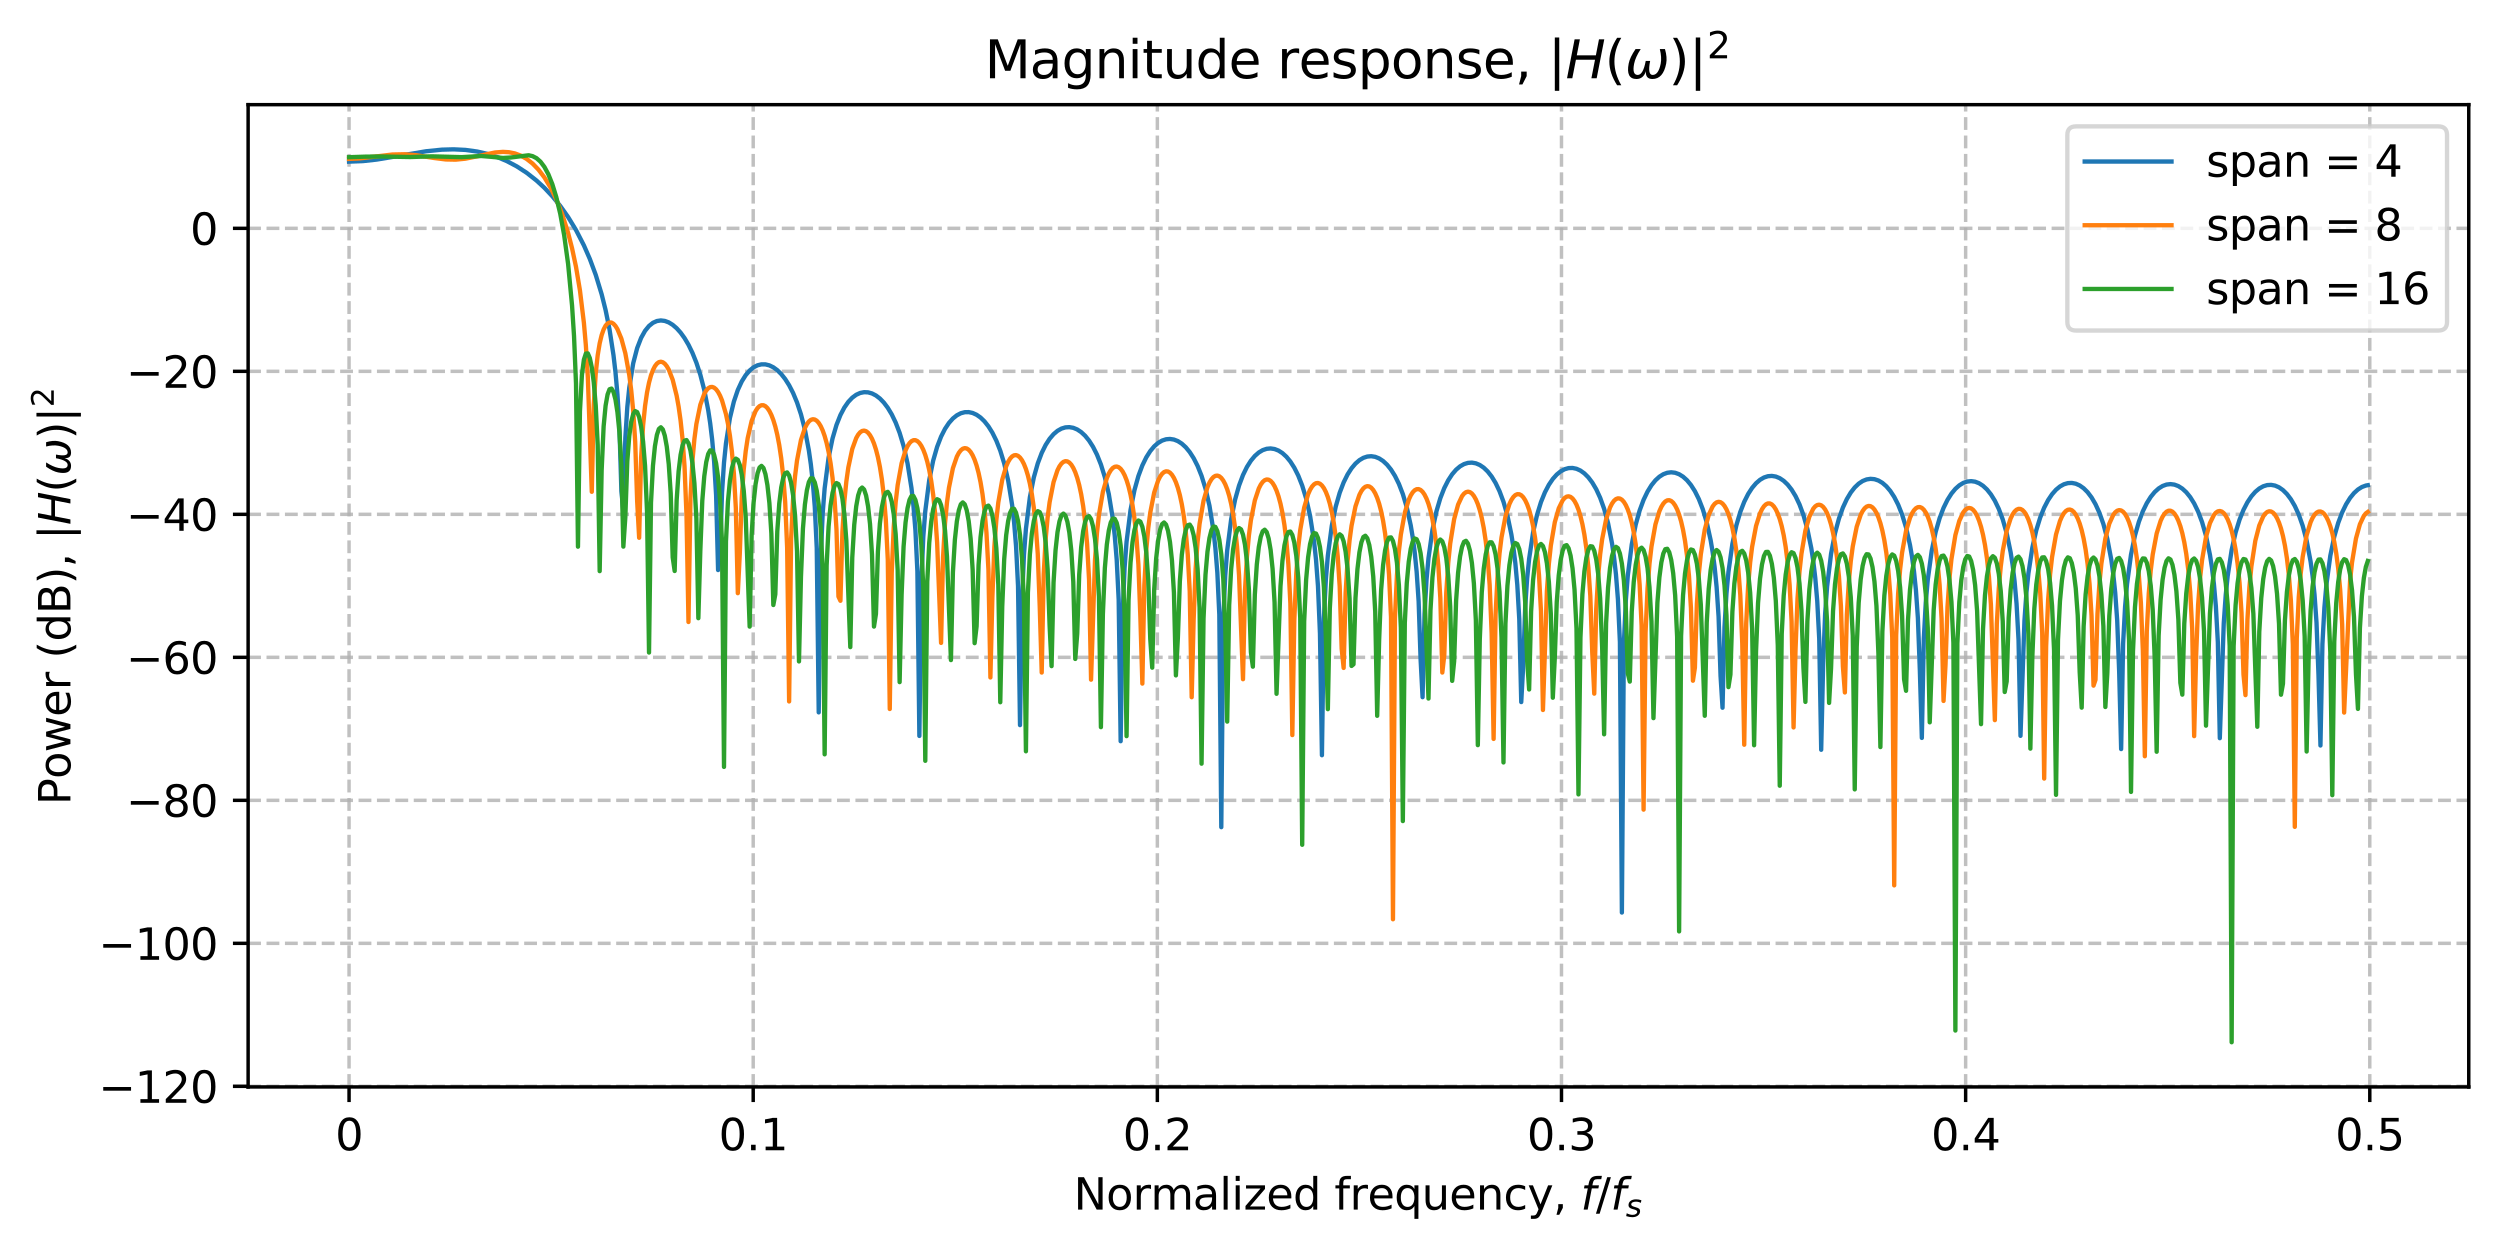 <?xml version="1.0" encoding="utf-8" standalone="no"?>
<!DOCTYPE svg PUBLIC "-//W3C//DTD SVG 1.1//EN"
  "http://www.w3.org/Graphics/SVG/1.1/DTD/svg11.dtd">
<svg xmlns:xlink="http://www.w3.org/1999/xlink" width="576pt" height="288pt" viewBox="0 0 576 288" xmlns="http://www.w3.org/2000/svg" version="1.1">
 <defs>
  <style type="text/css">*{stroke-linejoin: round; stroke-linecap: butt}</style>
 </defs>
 <g id="figure_1">
  <g id="patch_1">
   <path d="M 0 288 
L 576 288 
L 576 0 
L 0 0 
z
" style="fill: #ffffff"/>
  </g>
  <g id="axes_1">
   <g id="patch_2">
    <path d="M 57.167 250.422 
L 568.8 250.422 
L 568.8 24.12 
L 57.167 24.12 
z
" style="fill: #ffffff"/>
   </g>
   <g id="matplotlib.axis_1">
    <g id="xtick_1">
     <g id="line2d_1">
      <path d="M 80.423 250.422 
L 80.423 24.12 
" clip-path="url(#p1e23ef243b)" style="fill: none; stroke-dasharray: 2.96,1.28; stroke-dashoffset: 0; stroke: #b0b0b0; stroke-opacity: 0.8; stroke-width: 0.8"/>
     </g>
     <g id="line2d_2">
      <defs>
       <path id="ma82513727b" d="M 0 0 
L 0 3.5 
" style="stroke: #000000; stroke-width: 0.8"/>
      </defs>
      <g>
       <use xlink:href="#ma82513727b" x="80.423" y="250.422" style="stroke: #000000; stroke-width: 0.8"/>
      </g>
     </g>
     <g id="text_1">
      <!-- 0 -->
      <g transform="translate(77.242 265.02) scale(0.1 -0.1)">
       <defs>
        <path id="DejaVuSans-30" d="M 2034 4250 
Q 1547 4250 1301 3770 
Q 1056 3291 1056 2328 
Q 1056 1369 1301 889 
Q 1547 409 2034 409 
Q 2525 409 2770 889 
Q 3016 1369 3016 2328 
Q 3016 3291 2770 3770 
Q 2525 4250 2034 4250 
z
M 2034 4750 
Q 2819 4750 3233 4129 
Q 3647 3509 3647 2328 
Q 3647 1150 3233 529 
Q 2819 -91 2034 -91 
Q 1250 -91 836 529 
Q 422 1150 422 2328 
Q 422 3509 836 4129 
Q 1250 4750 2034 4750 
z
" transform="scale(0.016)"/>
       </defs>
       <use xlink:href="#DejaVuSans-30"/>
      </g>
     </g>
    </g>
    <g id="xtick_2">
     <g id="line2d_3">
      <path d="M 173.538 250.422 
L 173.538 24.12 
" clip-path="url(#p1e23ef243b)" style="fill: none; stroke-dasharray: 2.96,1.28; stroke-dashoffset: 0; stroke: #b0b0b0; stroke-opacity: 0.8; stroke-width: 0.8"/>
     </g>
     <g id="line2d_4">
      <g>
       <use xlink:href="#ma82513727b" x="173.538" y="250.422" style="stroke: #000000; stroke-width: 0.8"/>
      </g>
     </g>
     <g id="text_2">
      <!-- 0.1 -->
      <g transform="translate(165.587 265.02) scale(0.1 -0.1)">
       <defs>
        <path id="DejaVuSans-2e" d="M 684 794 
L 1344 794 
L 1344 0 
L 684 0 
L 684 794 
z
" transform="scale(0.016)"/>
        <path id="DejaVuSans-31" d="M 794 531 
L 1825 531 
L 1825 4091 
L 703 3866 
L 703 4441 
L 1819 4666 
L 2450 4666 
L 2450 531 
L 3481 531 
L 3481 0 
L 794 0 
L 794 531 
z
" transform="scale(0.016)"/>
       </defs>
       <use xlink:href="#DejaVuSans-30"/>
       <use xlink:href="#DejaVuSans-2e" transform="translate(63.623 0)"/>
       <use xlink:href="#DejaVuSans-31" transform="translate(95.41 0)"/>
      </g>
     </g>
    </g>
    <g id="xtick_3">
     <g id="line2d_5">
      <path d="M 266.653 250.422 
L 266.653 24.12 
" clip-path="url(#p1e23ef243b)" style="fill: none; stroke-dasharray: 2.96,1.28; stroke-dashoffset: 0; stroke: #b0b0b0; stroke-opacity: 0.8; stroke-width: 0.8"/>
     </g>
     <g id="line2d_6">
      <g>
       <use xlink:href="#ma82513727b" x="266.653" y="250.422" style="stroke: #000000; stroke-width: 0.8"/>
      </g>
     </g>
     <g id="text_3">
      <!-- 0.2 -->
      <g transform="translate(258.702 265.02) scale(0.1 -0.1)">
       <defs>
        <path id="DejaVuSans-32" d="M 1228 531 
L 3431 531 
L 3431 0 
L 469 0 
L 469 531 
Q 828 903 1448 1529 
Q 2069 2156 2228 2338 
Q 2531 2678 2651 2914 
Q 2772 3150 2772 3378 
Q 2772 3750 2511 3984 
Q 2250 4219 1831 4219 
Q 1534 4219 1204 4116 
Q 875 4013 500 3803 
L 500 4441 
Q 881 4594 1212 4672 
Q 1544 4750 1819 4750 
Q 2544 4750 2975 4387 
Q 3406 4025 3406 3419 
Q 3406 3131 3298 2873 
Q 3191 2616 2906 2266 
Q 2828 2175 2409 1742 
Q 1991 1309 1228 531 
z
" transform="scale(0.016)"/>
       </defs>
       <use xlink:href="#DejaVuSans-30"/>
       <use xlink:href="#DejaVuSans-2e" transform="translate(63.623 0)"/>
       <use xlink:href="#DejaVuSans-32" transform="translate(95.41 0)"/>
      </g>
     </g>
    </g>
    <g id="xtick_4">
     <g id="line2d_7">
      <path d="M 359.768 250.422 
L 359.768 24.12 
" clip-path="url(#p1e23ef243b)" style="fill: none; stroke-dasharray: 2.96,1.28; stroke-dashoffset: 0; stroke: #b0b0b0; stroke-opacity: 0.8; stroke-width: 0.8"/>
     </g>
     <g id="line2d_8">
      <g>
       <use xlink:href="#ma82513727b" x="359.768" y="250.422" style="stroke: #000000; stroke-width: 0.8"/>
      </g>
     </g>
     <g id="text_4">
      <!-- 0.3 -->
      <g transform="translate(351.817 265.02) scale(0.1 -0.1)">
       <defs>
        <path id="DejaVuSans-33" d="M 2597 2516 
Q 3050 2419 3304 2112 
Q 3559 1806 3559 1356 
Q 3559 666 3084 287 
Q 2609 -91 1734 -91 
Q 1441 -91 1130 -33 
Q 819 25 488 141 
L 488 750 
Q 750 597 1062 519 
Q 1375 441 1716 441 
Q 2309 441 2620 675 
Q 2931 909 2931 1356 
Q 2931 1769 2642 2001 
Q 2353 2234 1838 2234 
L 1294 2234 
L 1294 2753 
L 1863 2753 
Q 2328 2753 2575 2939 
Q 2822 3125 2822 3475 
Q 2822 3834 2567 4026 
Q 2313 4219 1838 4219 
Q 1578 4219 1281 4162 
Q 984 4106 628 3988 
L 628 4550 
Q 988 4650 1302 4700 
Q 1616 4750 1894 4750 
Q 2613 4750 3031 4423 
Q 3450 4097 3450 3541 
Q 3450 3153 3228 2886 
Q 3006 2619 2597 2516 
z
" transform="scale(0.016)"/>
       </defs>
       <use xlink:href="#DejaVuSans-30"/>
       <use xlink:href="#DejaVuSans-2e" transform="translate(63.623 0)"/>
       <use xlink:href="#DejaVuSans-33" transform="translate(95.41 0)"/>
      </g>
     </g>
    </g>
    <g id="xtick_5">
     <g id="line2d_9">
      <path d="M 452.884 250.422 
L 452.884 24.12 
" clip-path="url(#p1e23ef243b)" style="fill: none; stroke-dasharray: 2.96,1.28; stroke-dashoffset: 0; stroke: #b0b0b0; stroke-opacity: 0.8; stroke-width: 0.8"/>
     </g>
     <g id="line2d_10">
      <g>
       <use xlink:href="#ma82513727b" x="452.884" y="250.422" style="stroke: #000000; stroke-width: 0.8"/>
      </g>
     </g>
     <g id="text_5">
      <!-- 0.4 -->
      <g transform="translate(444.932 265.02) scale(0.1 -0.1)">
       <defs>
        <path id="DejaVuSans-34" d="M 2419 4116 
L 825 1625 
L 2419 1625 
L 2419 4116 
z
M 2253 4666 
L 3047 4666 
L 3047 1625 
L 3713 1625 
L 3713 1100 
L 3047 1100 
L 3047 0 
L 2419 0 
L 2419 1100 
L 313 1100 
L 313 1709 
L 2253 4666 
z
" transform="scale(0.016)"/>
       </defs>
       <use xlink:href="#DejaVuSans-30"/>
       <use xlink:href="#DejaVuSans-2e" transform="translate(63.623 0)"/>
       <use xlink:href="#DejaVuSans-34" transform="translate(95.41 0)"/>
      </g>
     </g>
    </g>
    <g id="xtick_6">
     <g id="line2d_11">
      <path d="M 545.999 250.422 
L 545.999 24.12 
" clip-path="url(#p1e23ef243b)" style="fill: none; stroke-dasharray: 2.96,1.28; stroke-dashoffset: 0; stroke: #b0b0b0; stroke-opacity: 0.8; stroke-width: 0.8"/>
     </g>
     <g id="line2d_12">
      <g>
       <use xlink:href="#ma82513727b" x="545.999" y="250.422" style="stroke: #000000; stroke-width: 0.8"/>
      </g>
     </g>
     <g id="text_6">
      <!-- 0.5 -->
      <g transform="translate(538.047 265.02) scale(0.1 -0.1)">
       <defs>
        <path id="DejaVuSans-35" d="M 691 4666 
L 3169 4666 
L 3169 4134 
L 1269 4134 
L 1269 2991 
Q 1406 3038 1543 3061 
Q 1681 3084 1819 3084 
Q 2600 3084 3056 2656 
Q 3513 2228 3513 1497 
Q 3513 744 3044 326 
Q 2575 -91 1722 -91 
Q 1428 -91 1123 -41 
Q 819 9 494 109 
L 494 744 
Q 775 591 1075 516 
Q 1375 441 1709 441 
Q 2250 441 2565 725 
Q 2881 1009 2881 1497 
Q 2881 1984 2565 2268 
Q 2250 2553 1709 2553 
Q 1456 2553 1204 2497 
Q 953 2441 691 2322 
L 691 4666 
z
" transform="scale(0.016)"/>
       </defs>
       <use xlink:href="#DejaVuSans-30"/>
       <use xlink:href="#DejaVuSans-2e" transform="translate(63.623 0)"/>
       <use xlink:href="#DejaVuSans-35" transform="translate(95.41 0)"/>
      </g>
     </g>
    </g>
    <g id="text_7">
     <!-- Normalized frequency, $f/f_s$ -->
     <g transform="translate(247.384 278.7) scale(0.1 -0.1)">
      <defs>
       <path id="DejaVuSans-4e" d="M 628 4666 
L 1478 4666 
L 3547 763 
L 3547 4666 
L 4159 4666 
L 4159 0 
L 3309 0 
L 1241 3903 
L 1241 0 
L 628 0 
L 628 4666 
z
" transform="scale(0.016)"/>
       <path id="DejaVuSans-6f" d="M 1959 3097 
Q 1497 3097 1228 2736 
Q 959 2375 959 1747 
Q 959 1119 1226 758 
Q 1494 397 1959 397 
Q 2419 397 2687 759 
Q 2956 1122 2956 1747 
Q 2956 2369 2687 2733 
Q 2419 3097 1959 3097 
z
M 1959 3584 
Q 2709 3584 3137 3096 
Q 3566 2609 3566 1747 
Q 3566 888 3137 398 
Q 2709 -91 1959 -91 
Q 1206 -91 779 398 
Q 353 888 353 1747 
Q 353 2609 779 3096 
Q 1206 3584 1959 3584 
z
" transform="scale(0.016)"/>
       <path id="DejaVuSans-72" d="M 2631 2963 
Q 2534 3019 2420 3045 
Q 2306 3072 2169 3072 
Q 1681 3072 1420 2755 
Q 1159 2438 1159 1844 
L 1159 0 
L 581 0 
L 581 3500 
L 1159 3500 
L 1159 2956 
Q 1341 3275 1631 3429 
Q 1922 3584 2338 3584 
Q 2397 3584 2469 3576 
Q 2541 3569 2628 3553 
L 2631 2963 
z
" transform="scale(0.016)"/>
       <path id="DejaVuSans-6d" d="M 3328 2828 
Q 3544 3216 3844 3400 
Q 4144 3584 4550 3584 
Q 5097 3584 5394 3201 
Q 5691 2819 5691 2113 
L 5691 0 
L 5113 0 
L 5113 2094 
Q 5113 2597 4934 2840 
Q 4756 3084 4391 3084 
Q 3944 3084 3684 2787 
Q 3425 2491 3425 1978 
L 3425 0 
L 2847 0 
L 2847 2094 
Q 2847 2600 2669 2842 
Q 2491 3084 2119 3084 
Q 1678 3084 1418 2786 
Q 1159 2488 1159 1978 
L 1159 0 
L 581 0 
L 581 3500 
L 1159 3500 
L 1159 2956 
Q 1356 3278 1631 3431 
Q 1906 3584 2284 3584 
Q 2666 3584 2933 3390 
Q 3200 3197 3328 2828 
z
" transform="scale(0.016)"/>
       <path id="DejaVuSans-61" d="M 2194 1759 
Q 1497 1759 1228 1600 
Q 959 1441 959 1056 
Q 959 750 1161 570 
Q 1363 391 1709 391 
Q 2188 391 2477 730 
Q 2766 1069 2766 1631 
L 2766 1759 
L 2194 1759 
z
M 3341 1997 
L 3341 0 
L 2766 0 
L 2766 531 
Q 2569 213 2275 61 
Q 1981 -91 1556 -91 
Q 1019 -91 701 211 
Q 384 513 384 1019 
Q 384 1609 779 1909 
Q 1175 2209 1959 2209 
L 2766 2209 
L 2766 2266 
Q 2766 2663 2505 2880 
Q 2244 3097 1772 3097 
Q 1472 3097 1187 3025 
Q 903 2953 641 2809 
L 641 3341 
Q 956 3463 1253 3523 
Q 1550 3584 1831 3584 
Q 2591 3584 2966 3190 
Q 3341 2797 3341 1997 
z
" transform="scale(0.016)"/>
       <path id="DejaVuSans-6c" d="M 603 4863 
L 1178 4863 
L 1178 0 
L 603 0 
L 603 4863 
z
" transform="scale(0.016)"/>
       <path id="DejaVuSans-69" d="M 603 3500 
L 1178 3500 
L 1178 0 
L 603 0 
L 603 3500 
z
M 603 4863 
L 1178 4863 
L 1178 4134 
L 603 4134 
L 603 4863 
z
" transform="scale(0.016)"/>
       <path id="DejaVuSans-7a" d="M 353 3500 
L 3084 3500 
L 3084 2975 
L 922 459 
L 3084 459 
L 3084 0 
L 275 0 
L 275 525 
L 2438 3041 
L 353 3041 
L 353 3500 
z
" transform="scale(0.016)"/>
       <path id="DejaVuSans-65" d="M 3597 1894 
L 3597 1613 
L 953 1613 
Q 991 1019 1311 708 
Q 1631 397 2203 397 
Q 2534 397 2845 478 
Q 3156 559 3463 722 
L 3463 178 
Q 3153 47 2828 -22 
Q 2503 -91 2169 -91 
Q 1331 -91 842 396 
Q 353 884 353 1716 
Q 353 2575 817 3079 
Q 1281 3584 2069 3584 
Q 2775 3584 3186 3129 
Q 3597 2675 3597 1894 
z
M 3022 2063 
Q 3016 2534 2758 2815 
Q 2500 3097 2075 3097 
Q 1594 3097 1305 2825 
Q 1016 2553 972 2059 
L 3022 2063 
z
" transform="scale(0.016)"/>
       <path id="DejaVuSans-64" d="M 2906 2969 
L 2906 4863 
L 3481 4863 
L 3481 0 
L 2906 0 
L 2906 525 
Q 2725 213 2448 61 
Q 2172 -91 1784 -91 
Q 1150 -91 751 415 
Q 353 922 353 1747 
Q 353 2572 751 3078 
Q 1150 3584 1784 3584 
Q 2172 3584 2448 3432 
Q 2725 3281 2906 2969 
z
M 947 1747 
Q 947 1113 1208 752 
Q 1469 391 1925 391 
Q 2381 391 2643 752 
Q 2906 1113 2906 1747 
Q 2906 2381 2643 2742 
Q 2381 3103 1925 3103 
Q 1469 3103 1208 2742 
Q 947 2381 947 1747 
z
" transform="scale(0.016)"/>
       <path id="DejaVuSans-20" transform="scale(0.016)"/>
       <path id="DejaVuSans-66" d="M 2375 4863 
L 2375 4384 
L 1825 4384 
Q 1516 4384 1395 4259 
Q 1275 4134 1275 3809 
L 1275 3500 
L 2222 3500 
L 2222 3053 
L 1275 3053 
L 1275 0 
L 697 0 
L 697 3053 
L 147 3053 
L 147 3500 
L 697 3500 
L 697 3744 
Q 697 4328 969 4595 
Q 1241 4863 1831 4863 
L 2375 4863 
z
" transform="scale(0.016)"/>
       <path id="DejaVuSans-71" d="M 947 1747 
Q 947 1113 1208 752 
Q 1469 391 1925 391 
Q 2381 391 2643 752 
Q 2906 1113 2906 1747 
Q 2906 2381 2643 2742 
Q 2381 3103 1925 3103 
Q 1469 3103 1208 2742 
Q 947 2381 947 1747 
z
M 2906 525 
Q 2725 213 2448 61 
Q 2172 -91 1784 -91 
Q 1150 -91 751 415 
Q 353 922 353 1747 
Q 353 2572 751 3078 
Q 1150 3584 1784 3584 
Q 2172 3584 2448 3432 
Q 2725 3281 2906 2969 
L 2906 3500 
L 3481 3500 
L 3481 -1331 
L 2906 -1331 
L 2906 525 
z
" transform="scale(0.016)"/>
       <path id="DejaVuSans-75" d="M 544 1381 
L 544 3500 
L 1119 3500 
L 1119 1403 
Q 1119 906 1312 657 
Q 1506 409 1894 409 
Q 2359 409 2629 706 
Q 2900 1003 2900 1516 
L 2900 3500 
L 3475 3500 
L 3475 0 
L 2900 0 
L 2900 538 
Q 2691 219 2414 64 
Q 2138 -91 1772 -91 
Q 1169 -91 856 284 
Q 544 659 544 1381 
z
M 1991 3584 
L 1991 3584 
z
" transform="scale(0.016)"/>
       <path id="DejaVuSans-6e" d="M 3513 2113 
L 3513 0 
L 2938 0 
L 2938 2094 
Q 2938 2591 2744 2837 
Q 2550 3084 2163 3084 
Q 1697 3084 1428 2787 
Q 1159 2491 1159 1978 
L 1159 0 
L 581 0 
L 581 3500 
L 1159 3500 
L 1159 2956 
Q 1366 3272 1645 3428 
Q 1925 3584 2291 3584 
Q 2894 3584 3203 3211 
Q 3513 2838 3513 2113 
z
" transform="scale(0.016)"/>
       <path id="DejaVuSans-63" d="M 3122 3366 
L 3122 2828 
Q 2878 2963 2633 3030 
Q 2388 3097 2138 3097 
Q 1578 3097 1268 2742 
Q 959 2388 959 1747 
Q 959 1106 1268 751 
Q 1578 397 2138 397 
Q 2388 397 2633 464 
Q 2878 531 3122 666 
L 3122 134 
Q 2881 22 2623 -34 
Q 2366 -91 2075 -91 
Q 1284 -91 818 406 
Q 353 903 353 1747 
Q 353 2603 823 3093 
Q 1294 3584 2113 3584 
Q 2378 3584 2631 3529 
Q 2884 3475 3122 3366 
z
" transform="scale(0.016)"/>
       <path id="DejaVuSans-79" d="M 2059 -325 
Q 1816 -950 1584 -1140 
Q 1353 -1331 966 -1331 
L 506 -1331 
L 506 -850 
L 844 -850 
Q 1081 -850 1212 -737 
Q 1344 -625 1503 -206 
L 1606 56 
L 191 3500 
L 800 3500 
L 1894 763 
L 2988 3500 
L 3597 3500 
L 2059 -325 
z
" transform="scale(0.016)"/>
       <path id="DejaVuSans-2c" d="M 750 794 
L 1409 794 
L 1409 256 
L 897 -744 
L 494 -744 
L 750 256 
L 750 794 
z
" transform="scale(0.016)"/>
       <path id="DejaVuSans-Oblique-66" d="M 3059 4863 
L 2969 4384 
L 2419 4384 
Q 2106 4384 1964 4261 
Q 1822 4138 1753 3809 
L 1691 3500 
L 2638 3500 
L 2553 3053 
L 1606 3053 
L 1013 0 
L 434 0 
L 1031 3053 
L 481 3053 
L 563 3500 
L 1113 3500 
L 1159 3744 
Q 1278 4363 1576 4613 
Q 1875 4863 2516 4863 
L 3059 4863 
z
" transform="scale(0.016)"/>
       <path id="DejaVuSans-2f" d="M 1625 4666 
L 2156 4666 
L 531 -594 
L 0 -594 
L 1625 4666 
z
" transform="scale(0.016)"/>
       <path id="DejaVuSans-Oblique-73" d="M 3200 3397 
L 3091 2853 
Q 2863 2978 2609 3040 
Q 2356 3103 2088 3103 
Q 1634 3103 1373 2948 
Q 1113 2794 1113 2528 
Q 1113 2219 1719 2053 
Q 1766 2041 1788 2034 
L 1972 1978 
Q 2547 1819 2739 1644 
Q 2931 1469 2931 1166 
Q 2931 609 2489 259 
Q 2047 -91 1331 -91 
Q 1053 -91 747 -37 
Q 441 16 72 128 
L 184 722 
Q 500 559 806 475 
Q 1113 391 1394 391 
Q 1816 391 2080 572 
Q 2344 753 2344 1031 
Q 2344 1331 1650 1516 
L 1591 1531 
L 1394 1581 
Q 956 1697 753 1886 
Q 550 2075 550 2369 
Q 550 2928 970 3256 
Q 1391 3584 2113 3584 
Q 2397 3584 2667 3537 
Q 2938 3491 3200 3397 
z
" transform="scale(0.016)"/>
      </defs>
      <use xlink:href="#DejaVuSans-4e" transform="translate(0 0.016)"/>
      <use xlink:href="#DejaVuSans-6f" transform="translate(74.805 0.016)"/>
      <use xlink:href="#DejaVuSans-72" transform="translate(135.986 0.016)"/>
      <use xlink:href="#DejaVuSans-6d" transform="translate(177.1 0.016)"/>
      <use xlink:href="#DejaVuSans-61" transform="translate(274.512 0.016)"/>
      <use xlink:href="#DejaVuSans-6c" transform="translate(335.791 0.016)"/>
      <use xlink:href="#DejaVuSans-69" transform="translate(363.574 0.016)"/>
      <use xlink:href="#DejaVuSans-7a" transform="translate(391.357 0.016)"/>
      <use xlink:href="#DejaVuSans-65" transform="translate(443.848 0.016)"/>
      <use xlink:href="#DejaVuSans-64" transform="translate(505.371 0.016)"/>
      <use xlink:href="#DejaVuSans-20" transform="translate(568.848 0.016)"/>
      <use xlink:href="#DejaVuSans-66" transform="translate(600.635 0.016)"/>
      <use xlink:href="#DejaVuSans-72" transform="translate(635.84 0.016)"/>
      <use xlink:href="#DejaVuSans-65" transform="translate(676.953 0.016)"/>
      <use xlink:href="#DejaVuSans-71" transform="translate(738.477 0.016)"/>
      <use xlink:href="#DejaVuSans-75" transform="translate(801.953 0.016)"/>
      <use xlink:href="#DejaVuSans-65" transform="translate(865.332 0.016)"/>
      <use xlink:href="#DejaVuSans-6e" transform="translate(926.855 0.016)"/>
      <use xlink:href="#DejaVuSans-63" transform="translate(990.234 0.016)"/>
      <use xlink:href="#DejaVuSans-79" transform="translate(1045.215 0.016)"/>
      <use xlink:href="#DejaVuSans-2c" transform="translate(1104.395 0.016)"/>
      <use xlink:href="#DejaVuSans-20" transform="translate(1136.182 0.016)"/>
      <use xlink:href="#DejaVuSans-Oblique-66" transform="translate(1167.969 0.016)"/>
      <use xlink:href="#DejaVuSans-2f" transform="translate(1203.174 0.016)"/>
      <use xlink:href="#DejaVuSans-Oblique-66" transform="translate(1236.865 0.016)"/>
      <use xlink:href="#DejaVuSans-Oblique-73" transform="translate(1272.07 -16.391) scale(0.7)"/>
     </g>
    </g>
   </g>
   <g id="matplotlib.axis_2">
    <g id="ytick_1">
     <g id="line2d_13">
      <path d="M 57.167 250.284 
L 568.8 250.284 
" clip-path="url(#p1e23ef243b)" style="fill: none; stroke-dasharray: 2.96,1.28; stroke-dashoffset: 0; stroke: #b0b0b0; stroke-opacity: 0.8; stroke-width: 0.8"/>
     </g>
     <g id="line2d_14">
      <defs>
       <path id="m0d1da398ad" d="M 0 0 
L -3.5 0 
" style="stroke: #000000; stroke-width: 0.8"/>
      </defs>
      <g>
       <use xlink:href="#m0d1da398ad" x="57.167" y="250.284" style="stroke: #000000; stroke-width: 0.8"/>
      </g>
     </g>
     <g id="text_8">
      <!-- −120 -->
      <g transform="translate(22.7 254.083) scale(0.1 -0.1)">
       <defs>
        <path id="DejaVuSans-2212" d="M 678 2272 
L 4684 2272 
L 4684 1741 
L 678 1741 
L 678 2272 
z
" transform="scale(0.016)"/>
       </defs>
       <use xlink:href="#DejaVuSans-2212"/>
       <use xlink:href="#DejaVuSans-31" transform="translate(83.789 0)"/>
       <use xlink:href="#DejaVuSans-32" transform="translate(147.412 0)"/>
       <use xlink:href="#DejaVuSans-30" transform="translate(211.035 0)"/>
      </g>
     </g>
    </g>
    <g id="ytick_2">
     <g id="line2d_15">
      <path d="M 57.167 217.337 
L 568.8 217.337 
" clip-path="url(#p1e23ef243b)" style="fill: none; stroke-dasharray: 2.96,1.28; stroke-dashoffset: 0; stroke: #b0b0b0; stroke-opacity: 0.8; stroke-width: 0.8"/>
     </g>
     <g id="line2d_16">
      <g>
       <use xlink:href="#m0d1da398ad" x="57.167" y="217.337" style="stroke: #000000; stroke-width: 0.8"/>
      </g>
     </g>
     <g id="text_9">
      <!-- −100 -->
      <g transform="translate(22.7 221.137) scale(0.1 -0.1)">
       <use xlink:href="#DejaVuSans-2212"/>
       <use xlink:href="#DejaVuSans-31" transform="translate(83.789 0)"/>
       <use xlink:href="#DejaVuSans-30" transform="translate(147.412 0)"/>
       <use xlink:href="#DejaVuSans-30" transform="translate(211.035 0)"/>
      </g>
     </g>
    </g>
    <g id="ytick_3">
     <g id="line2d_17">
      <path d="M 57.167 184.391 
L 568.8 184.391 
" clip-path="url(#p1e23ef243b)" style="fill: none; stroke-dasharray: 2.96,1.28; stroke-dashoffset: 0; stroke: #b0b0b0; stroke-opacity: 0.8; stroke-width: 0.8"/>
     </g>
     <g id="line2d_18">
      <g>
       <use xlink:href="#m0d1da398ad" x="57.167" y="184.391" style="stroke: #000000; stroke-width: 0.8"/>
      </g>
     </g>
     <g id="text_10">
      <!-- −80 -->
      <g transform="translate(29.062 188.19) scale(0.1 -0.1)">
       <defs>
        <path id="DejaVuSans-38" d="M 2034 2216 
Q 1584 2216 1326 1975 
Q 1069 1734 1069 1313 
Q 1069 891 1326 650 
Q 1584 409 2034 409 
Q 2484 409 2743 651 
Q 3003 894 3003 1313 
Q 3003 1734 2745 1975 
Q 2488 2216 2034 2216 
z
M 1403 2484 
Q 997 2584 770 2862 
Q 544 3141 544 3541 
Q 544 4100 942 4425 
Q 1341 4750 2034 4750 
Q 2731 4750 3128 4425 
Q 3525 4100 3525 3541 
Q 3525 3141 3298 2862 
Q 3072 2584 2669 2484 
Q 3125 2378 3379 2068 
Q 3634 1759 3634 1313 
Q 3634 634 3220 271 
Q 2806 -91 2034 -91 
Q 1263 -91 848 271 
Q 434 634 434 1313 
Q 434 1759 690 2068 
Q 947 2378 1403 2484 
z
M 1172 3481 
Q 1172 3119 1398 2916 
Q 1625 2713 2034 2713 
Q 2441 2713 2670 2916 
Q 2900 3119 2900 3481 
Q 2900 3844 2670 4047 
Q 2441 4250 2034 4250 
Q 1625 4250 1398 4047 
Q 1172 3844 1172 3481 
z
" transform="scale(0.016)"/>
       </defs>
       <use xlink:href="#DejaVuSans-2212"/>
       <use xlink:href="#DejaVuSans-38" transform="translate(83.789 0)"/>
       <use xlink:href="#DejaVuSans-30" transform="translate(147.412 0)"/>
      </g>
     </g>
    </g>
    <g id="ytick_4">
     <g id="line2d_19">
      <path d="M 57.167 151.444 
L 568.8 151.444 
" clip-path="url(#p1e23ef243b)" style="fill: none; stroke-dasharray: 2.96,1.28; stroke-dashoffset: 0; stroke: #b0b0b0; stroke-opacity: 0.8; stroke-width: 0.8"/>
     </g>
     <g id="line2d_20">
      <g>
       <use xlink:href="#m0d1da398ad" x="57.167" y="151.444" style="stroke: #000000; stroke-width: 0.8"/>
      </g>
     </g>
     <g id="text_11">
      <!-- −60 -->
      <g transform="translate(29.062 155.243) scale(0.1 -0.1)">
       <defs>
        <path id="DejaVuSans-36" d="M 2113 2584 
Q 1688 2584 1439 2293 
Q 1191 2003 1191 1497 
Q 1191 994 1439 701 
Q 1688 409 2113 409 
Q 2538 409 2786 701 
Q 3034 994 3034 1497 
Q 3034 2003 2786 2293 
Q 2538 2584 2113 2584 
z
M 3366 4563 
L 3366 3988 
Q 3128 4100 2886 4159 
Q 2644 4219 2406 4219 
Q 1781 4219 1451 3797 
Q 1122 3375 1075 2522 
Q 1259 2794 1537 2939 
Q 1816 3084 2150 3084 
Q 2853 3084 3261 2657 
Q 3669 2231 3669 1497 
Q 3669 778 3244 343 
Q 2819 -91 2113 -91 
Q 1303 -91 875 529 
Q 447 1150 447 2328 
Q 447 3434 972 4092 
Q 1497 4750 2381 4750 
Q 2619 4750 2861 4703 
Q 3103 4656 3366 4563 
z
" transform="scale(0.016)"/>
       </defs>
       <use xlink:href="#DejaVuSans-2212"/>
       <use xlink:href="#DejaVuSans-36" transform="translate(83.789 0)"/>
       <use xlink:href="#DejaVuSans-30" transform="translate(147.412 0)"/>
      </g>
     </g>
    </g>
    <g id="ytick_5">
     <g id="line2d_21">
      <path d="M 57.167 118.497 
L 568.8 118.497 
" clip-path="url(#p1e23ef243b)" style="fill: none; stroke-dasharray: 2.96,1.28; stroke-dashoffset: 0; stroke: #b0b0b0; stroke-opacity: 0.8; stroke-width: 0.8"/>
     </g>
     <g id="line2d_22">
      <g>
       <use xlink:href="#m0d1da398ad" x="57.167" y="118.497" style="stroke: #000000; stroke-width: 0.8"/>
      </g>
     </g>
     <g id="text_12">
      <!-- −40 -->
      <g transform="translate(29.062 122.296) scale(0.1 -0.1)">
       <use xlink:href="#DejaVuSans-2212"/>
       <use xlink:href="#DejaVuSans-34" transform="translate(83.789 0)"/>
       <use xlink:href="#DejaVuSans-30" transform="translate(147.412 0)"/>
      </g>
     </g>
    </g>
    <g id="ytick_6">
     <g id="line2d_23">
      <path d="M 57.167 85.55 
L 568.8 85.55 
" clip-path="url(#p1e23ef243b)" style="fill: none; stroke-dasharray: 2.96,1.28; stroke-dashoffset: 0; stroke: #b0b0b0; stroke-opacity: 0.8; stroke-width: 0.8"/>
     </g>
     <g id="line2d_24">
      <g>
       <use xlink:href="#m0d1da398ad" x="57.167" y="85.55" style="stroke: #000000; stroke-width: 0.8"/>
      </g>
     </g>
     <g id="text_13">
      <!-- −20 -->
      <g transform="translate(29.062 89.349) scale(0.1 -0.1)">
       <use xlink:href="#DejaVuSans-2212"/>
       <use xlink:href="#DejaVuSans-32" transform="translate(83.789 0)"/>
       <use xlink:href="#DejaVuSans-30" transform="translate(147.412 0)"/>
      </g>
     </g>
    </g>
    <g id="ytick_7">
     <g id="line2d_25">
      <path d="M 57.167 52.603 
L 568.8 52.603 
" clip-path="url(#p1e23ef243b)" style="fill: none; stroke-dasharray: 2.96,1.28; stroke-dashoffset: 0; stroke: #b0b0b0; stroke-opacity: 0.8; stroke-width: 0.8"/>
     </g>
     <g id="line2d_26">
      <g>
       <use xlink:href="#m0d1da398ad" x="57.167" y="52.603" style="stroke: #000000; stroke-width: 0.8"/>
      </g>
     </g>
     <g id="text_14">
      <!-- 0 -->
      <g transform="translate(43.805 56.403) scale(0.1 -0.1)">
       <use xlink:href="#DejaVuSans-30"/>
      </g>
     </g>
    </g>
    <g id="text_15">
     <!-- Power (dB), $|H(\omega)|^2$ -->
     <g transform="translate(16.3 185.471) rotate(-90) scale(0.1 -0.1)">
      <defs>
       <path id="DejaVuSans-50" d="M 1259 4147 
L 1259 2394 
L 2053 2394 
Q 2494 2394 2734 2622 
Q 2975 2850 2975 3272 
Q 2975 3691 2734 3919 
Q 2494 4147 2053 4147 
L 1259 4147 
z
M 628 4666 
L 2053 4666 
Q 2838 4666 3239 4311 
Q 3641 3956 3641 3272 
Q 3641 2581 3239 2228 
Q 2838 1875 2053 1875 
L 1259 1875 
L 1259 0 
L 628 0 
L 628 4666 
z
" transform="scale(0.016)"/>
       <path id="DejaVuSans-77" d="M 269 3500 
L 844 3500 
L 1563 769 
L 2278 3500 
L 2956 3500 
L 3675 769 
L 4391 3500 
L 4966 3500 
L 4050 0 
L 3372 0 
L 2619 2869 
L 1863 0 
L 1184 0 
L 269 3500 
z
" transform="scale(0.016)"/>
       <path id="DejaVuSans-28" d="M 1984 4856 
Q 1566 4138 1362 3434 
Q 1159 2731 1159 2009 
Q 1159 1288 1364 580 
Q 1569 -128 1984 -844 
L 1484 -844 
Q 1016 -109 783 600 
Q 550 1309 550 2009 
Q 550 2706 781 3412 
Q 1013 4119 1484 4856 
L 1984 4856 
z
" transform="scale(0.016)"/>
       <path id="DejaVuSans-42" d="M 1259 2228 
L 1259 519 
L 2272 519 
Q 2781 519 3026 730 
Q 3272 941 3272 1375 
Q 3272 1813 3026 2020 
Q 2781 2228 2272 2228 
L 1259 2228 
z
M 1259 4147 
L 1259 2741 
L 2194 2741 
Q 2656 2741 2882 2914 
Q 3109 3088 3109 3444 
Q 3109 3797 2882 3972 
Q 2656 4147 2194 4147 
L 1259 4147 
z
M 628 4666 
L 2241 4666 
Q 2963 4666 3353 4366 
Q 3744 4066 3744 3513 
Q 3744 3084 3544 2831 
Q 3344 2578 2956 2516 
Q 3422 2416 3680 2098 
Q 3938 1781 3938 1306 
Q 3938 681 3513 340 
Q 3088 0 2303 0 
L 628 0 
L 628 4666 
z
" transform="scale(0.016)"/>
       <path id="DejaVuSans-29" d="M 513 4856 
L 1013 4856 
Q 1481 4119 1714 3412 
Q 1947 2706 1947 2009 
Q 1947 1309 1714 600 
Q 1481 -109 1013 -844 
L 513 -844 
Q 928 -128 1133 580 
Q 1338 1288 1338 2009 
Q 1338 2731 1133 3434 
Q 928 4138 513 4856 
z
" transform="scale(0.016)"/>
       <path id="DejaVuSans-7c" d="M 1344 4891 
L 1344 -1509 
L 813 -1509 
L 813 4891 
L 1344 4891 
z
" transform="scale(0.016)"/>
       <path id="DejaVuSans-Oblique-48" d="M 1081 4666 
L 1716 4666 
L 1344 2753 
L 3634 2753 
L 4006 4666 
L 4641 4666 
L 3731 0 
L 3097 0 
L 3531 2222 
L 1241 2222 
L 806 0 
L 172 0 
L 1081 4666 
z
" transform="scale(0.016)"/>
       <path id="DejaVuSans-Oblique-3c9" d="M 1369 -91 
Q 72 -91 434 1766 
Q 575 2500 1256 3500 
L 1875 3500 
Q 1231 2500 1088 1750 
Q 819 397 1519 397 
Q 2166 397 2478 2078 
L 3009 2078 
Q 2669 388 3316 397 
Q 4013 403 4275 1750 
Q 4419 2500 4169 3500 
L 4788 3500 
Q 5075 2500 4934 1766 
Q 4578 -94 3278 -91 
Q 2428 -88 2503 844 
Q 2194 -91 1369 -91 
z
" transform="scale(0.016)"/>
      </defs>
      <use xlink:href="#DejaVuSans-50" transform="translate(0 0.766)"/>
      <use xlink:href="#DejaVuSans-6f" transform="translate(60.303 0.766)"/>
      <use xlink:href="#DejaVuSans-77" transform="translate(121.484 0.766)"/>
      <use xlink:href="#DejaVuSans-65" transform="translate(203.271 0.766)"/>
      <use xlink:href="#DejaVuSans-72" transform="translate(264.795 0.766)"/>
      <use xlink:href="#DejaVuSans-20" transform="translate(305.908 0.766)"/>
      <use xlink:href="#DejaVuSans-28" transform="translate(337.695 0.766)"/>
      <use xlink:href="#DejaVuSans-64" transform="translate(376.709 0.766)"/>
      <use xlink:href="#DejaVuSans-42" transform="translate(440.186 0.766)"/>
      <use xlink:href="#DejaVuSans-29" transform="translate(508.789 0.766)"/>
      <use xlink:href="#DejaVuSans-2c" transform="translate(547.803 0.766)"/>
      <use xlink:href="#DejaVuSans-20" transform="translate(579.59 0.766)"/>
      <use xlink:href="#DejaVuSans-7c" transform="translate(611.377 0.766)"/>
      <use xlink:href="#DejaVuSans-Oblique-48" transform="translate(645.068 0.766)"/>
      <use xlink:href="#DejaVuSans-28" transform="translate(720.264 0.766)"/>
      <use xlink:href="#DejaVuSans-Oblique-3c9" transform="translate(759.277 0.766)"/>
      <use xlink:href="#DejaVuSans-29" transform="translate(843.018 0.766)"/>
      <use xlink:href="#DejaVuSans-7c" transform="translate(882.031 0.766)"/>
      <use xlink:href="#DejaVuSans-32" transform="translate(916.68 39.047) scale(0.7)"/>
     </g>
    </g>
   </g>
   <g id="line2d_27">
    <path d="M 80.423 37.242 
L 83.606 37.117 
L 86.789 36.767 
L 91.335 36.012 
L 98.155 34.853 
L 101.792 34.484 
L 104.52 34.407 
L 107.248 34.542 
L 109.976 34.92 
L 112.25 35.443 
L 114.523 36.173 
L 116.796 37.13 
L 119.07 38.335 
L 121.343 39.815 
L 123.616 41.602 
L 125.435 43.281 
L 127.254 45.213 
L 129.072 47.437 
L 130.891 50.007 
L 132.71 52.999 
L 134.528 56.534 
L 135.892 59.655 
L 137.256 63.329 
L 138.62 67.799 
L 139.529 71.444 
L 140.439 75.927 
L 141.348 81.84 
L 141.803 85.747 
L 142.257 90.832 
L 142.712 98.268 
L 143.167 113.11 
L 143.621 117.803 
L 144.076 100.947 
L 144.531 93.788 
L 144.985 89.307 
L 145.895 83.68 
L 146.804 80.197 
L 147.713 77.848 
L 148.623 76.219 
L 149.532 75.101 
L 150.441 74.374 
L 151.351 73.966 
L 152.26 73.831 
L 153.169 73.942 
L 154.079 74.281 
L 154.988 74.841 
L 155.897 75.622 
L 156.807 76.634 
L 157.716 77.893 
L 158.625 79.431 
L 159.535 81.295 
L 160.444 83.556 
L 161.353 86.337 
L 162.263 89.848 
L 163.172 94.502 
L 163.627 97.522 
L 164.081 101.306 
L 164.536 106.373 
L 164.991 114.097 
L 165.445 131.337 
L 165.9 127.833 
L 166.355 113.455 
L 166.809 106.611 
L 167.264 102.144 
L 168.173 96.312 
L 169.083 92.527 
L 169.992 89.85 
L 170.901 87.885 
L 171.811 86.429 
L 172.72 85.368 
L 173.629 84.628 
L 174.539 84.163 
L 175.448 83.945 
L 176.357 83.955 
L 177.267 84.182 
L 178.176 84.625 
L 179.085 85.288 
L 179.995 86.183 
L 180.904 87.33 
L 181.813 88.764 
L 182.723 90.535 
L 183.632 92.724 
L 184.541 95.464 
L 185.45 98.989 
L 186.36 103.777 
L 186.814 106.961 
L 187.269 111.049 
L 187.724 116.752 
L 188.178 126.247 
L 188.633 164.129 
L 189.088 128.696 
L 189.542 118.343 
L 189.997 112.517 
L 190.906 105.442 
L 191.816 101.018 
L 192.725 97.913 
L 193.634 95.619 
L 194.544 93.889 
L 195.453 92.586 
L 196.362 91.626 
L 197.272 90.956 
L 198.181 90.54 
L 199.09 90.359 
L 200 90.397 
L 200.909 90.651 
L 201.818 91.122 
L 202.728 91.817 
L 203.637 92.755 
L 204.546 93.961 
L 205.456 95.476 
L 206.365 97.366 
L 207.274 99.732 
L 208.184 102.75 
L 209.093 106.747 
L 210.002 112.456 
L 210.457 116.509 
L 210.912 122.177 
L 211.366 131.639 
L 211.821 169.557 
L 212.276 134.006 
L 212.73 123.621 
L 213.185 117.762 
L 214.094 110.619 
L 215.004 106.129 
L 215.913 102.958 
L 216.822 100.599 
L 217.732 98.806 
L 218.641 97.44 
L 219.55 96.419 
L 220.46 95.687 
L 221.369 95.213 
L 222.278 94.972 
L 223.188 94.952 
L 224.097 95.149 
L 225.006 95.563 
L 225.916 96.202 
L 226.825 97.084 
L 227.734 98.234 
L 228.644 99.693 
L 229.553 101.526 
L 230.462 103.833 
L 231.371 106.788 
L 232.281 110.712 
L 233.19 116.326 
L 233.645 120.307 
L 234.099 125.857 
L 234.554 135.027 
L 235.009 167.066 
L 235.463 138.602 
L 235.918 127.834 
L 236.373 121.841 
L 237.282 114.568 
L 238.191 109.999 
L 239.101 106.767 
L 240.01 104.355 
L 240.919 102.513 
L 241.829 101.102 
L 242.738 100.037 
L 243.647 99.264 
L 244.557 98.749 
L 245.466 98.469 
L 246.375 98.412 
L 247.285 98.572 
L 248.194 98.95 
L 249.103 99.554 
L 250.013 100.401 
L 250.922 101.518 
L 251.831 102.945 
L 252.741 104.746 
L 253.65 107.023 
L 254.559 109.948 
L 255.469 113.845 
L 256.378 119.435 
L 256.833 123.408 
L 257.287 128.955 
L 257.742 138.144 
L 258.197 170.776 
L 258.651 141.529 
L 259.106 130.795 
L 259.561 124.803 
L 260.47 117.514 
L 261.379 112.923 
L 262.289 109.667 
L 263.198 107.231 
L 264.107 105.366 
L 265.017 103.931 
L 265.926 102.843 
L 266.835 102.048 
L 267.745 101.511 
L 268.654 101.21 
L 269.563 101.133 
L 270.473 101.273 
L 271.382 101.633 
L 272.291 102.22 
L 273.201 103.052 
L 274.11 104.155 
L 275.019 105.571 
L 275.929 107.365 
L 276.838 109.641 
L 277.747 112.575 
L 278.657 116.5 
L 279.566 122.164 
L 280.02 126.219 
L 280.475 131.938 
L 280.93 141.634 
L 281.384 190.578 
L 281.839 142.688 
L 282.294 132.59 
L 282.748 126.794 
L 283.658 119.648 
L 284.567 115.108 
L 285.476 111.874 
L 286.386 109.447 
L 287.295 107.583 
L 288.204 106.146 
L 289.114 105.054 
L 290.023 104.254 
L 290.932 103.711 
L 291.842 103.405 
L 292.751 103.322 
L 293.66 103.458 
L 294.57 103.814 
L 295.479 104.4 
L 296.388 105.232 
L 297.298 106.339 
L 298.207 107.764 
L 299.116 109.573 
L 300.026 111.876 
L 300.935 114.855 
L 301.844 118.864 
L 302.754 124.709 
L 303.208 128.952 
L 303.663 135.057 
L 304.118 145.96 
L 304.572 174.003 
L 305.027 142.476 
L 305.482 133.433 
L 305.936 127.994 
L 306.846 121.133 
L 307.755 116.711 
L 308.664 113.54 
L 309.574 111.151 
L 310.483 109.311 
L 311.392 107.892 
L 312.302 106.812 
L 313.211 106.021 
L 314.12 105.486 
L 315.03 105.187 
L 315.939 105.112 
L 316.848 105.255 
L 317.758 105.621 
L 318.667 106.217 
L 319.576 107.064 
L 320.486 108.19 
L 321.395 109.64 
L 322.304 111.485 
L 323.214 113.84 
L 324.123 116.901 
L 325.032 121.052 
L 325.487 123.775 
L 325.942 127.194 
L 326.396 131.75 
L 326.851 138.527 
L 327.305 151.896 
L 327.76 160.632 
L 328.215 141.431 
L 328.669 133.573 
L 329.124 128.585 
L 330.033 122.107 
L 330.943 117.855 
L 331.852 114.78 
L 332.761 112.452 
L 333.671 110.656 
L 334.58 109.268 
L 335.489 108.214 
L 336.399 107.445 
L 337.308 106.93 
L 338.217 106.648 
L 339.127 106.59 
L 340.036 106.751 
L 340.945 107.136 
L 341.855 107.755 
L 342.764 108.628 
L 343.673 109.786 
L 344.583 111.276 
L 345.492 113.176 
L 346.401 115.607 
L 347.311 118.785 
L 348.22 123.138 
L 348.675 126.029 
L 349.129 129.713 
L 349.584 134.746 
L 350.039 142.637 
L 350.493 161.757 
L 350.948 153.352 
L 351.403 139.976 
L 351.857 133.237 
L 352.312 128.727 
L 353.221 122.684 
L 354.131 118.637 
L 355.04 115.68 
L 355.949 113.432 
L 356.859 111.693 
L 357.768 110.35 
L 358.677 109.332 
L 359.587 108.594 
L 360.496 108.107 
L 361.405 107.851 
L 362.315 107.819 
L 363.224 108.007 
L 364.133 108.42 
L 365.043 109.071 
L 365.952 109.979 
L 366.861 111.18 
L 367.771 112.725 
L 368.68 114.696 
L 369.589 117.227 
L 370.499 120.559 
L 371.408 125.18 
L 371.863 128.3 
L 372.317 132.357 
L 372.772 138.101 
L 373.227 147.919 
L 373.681 210.251 
L 374.136 148.33 
L 374.59 138.365 
L 375.045 132.598 
L 375.954 125.45 
L 376.864 120.886 
L 377.773 117.62 
L 378.682 115.16 
L 379.592 113.263 
L 380.501 111.793 
L 381.41 110.668 
L 382.32 109.835 
L 383.229 109.262 
L 384.138 108.926 
L 385.048 108.816 
L 385.957 108.927 
L 386.866 109.261 
L 387.776 109.828 
L 388.685 110.646 
L 389.594 111.744 
L 390.504 113.169 
L 391.413 114.99 
L 392.322 117.322 
L 393.232 120.366 
L 394.141 124.505 
L 394.596 127.228 
L 395.05 130.654 
L 395.505 135.232 
L 395.96 142.071 
L 396.414 155.739 
L 396.869 163.06 
L 397.324 144.503 
L 397.778 136.733 
L 398.233 131.774 
L 399.142 125.309 
L 400.052 121.052 
L 400.961 117.964 
L 401.87 115.621 
L 402.78 113.809 
L 403.689 112.405 
L 404.598 111.335 
L 405.508 110.55 
L 406.417 110.019 
L 407.326 109.722 
L 408.236 109.651 
L 409.145 109.8 
L 410.054 110.174 
L 410.964 110.785 
L 411.873 111.652 
L 412.782 112.808 
L 413.692 114.302 
L 414.601 116.213 
L 415.51 118.669 
L 416.42 121.896 
L 417.329 126.348 
L 417.784 129.33 
L 418.238 133.166 
L 418.693 138.49 
L 419.148 147.142 
L 419.602 172.746 
L 420.057 152.979 
L 420.512 141.407 
L 420.966 135.139 
L 421.875 127.592 
L 422.785 122.849 
L 423.694 119.477 
L 424.603 116.942 
L 425.513 114.987 
L 426.422 113.47 
L 427.331 112.305 
L 428.241 111.436 
L 429.15 110.83 
L 430.059 110.463 
L 430.969 110.323 
L 431.878 110.404 
L 432.787 110.709 
L 433.697 111.247 
L 434.606 112.035 
L 435.515 113.101 
L 436.425 114.49 
L 437.334 116.271 
L 438.243 118.555 
L 439.153 121.534 
L 440.062 125.577 
L 440.517 128.225 
L 440.971 131.542 
L 441.426 135.935 
L 441.881 142.381 
L 442.335 154.526 
L 442.79 170.015 
L 443.245 147.152 
L 443.699 138.8 
L 444.154 133.606 
L 445.063 126.927 
L 445.973 122.564 
L 446.882 119.409 
L 447.791 117.018 
L 448.701 115.167 
L 449.61 113.731 
L 450.519 112.632 
L 451.429 111.821 
L 452.338 111.266 
L 453.247 110.947 
L 454.157 110.854 
L 455.066 110.982 
L 455.975 111.335 
L 456.885 111.924 
L 457.794 112.769 
L 458.703 113.902 
L 459.613 115.371 
L 460.522 117.254 
L 461.431 119.677 
L 462.341 122.86 
L 463.25 127.246 
L 463.705 130.176 
L 464.159 133.932 
L 464.614 139.111 
L 465.069 147.395 
L 465.523 169.533 
L 466.433 143.014 
L 466.887 136.535 
L 467.342 132.136 
L 468.251 126.184 
L 469.16 122.166 
L 470.07 119.217 
L 470.979 116.966 
L 471.888 115.218 
L 472.798 113.864 
L 473.707 112.833 
L 474.616 112.081 
L 475.526 111.579 
L 476.435 111.311 
L 477.344 111.266 
L 478.254 111.443 
L 479.163 111.848 
L 480.072 112.493 
L 480.982 113.4 
L 481.891 114.605 
L 482.8 116.163 
L 483.71 118.16 
L 484.619 120.739 
L 485.528 124.16 
L 486.438 128.961 
L 486.892 132.248 
L 487.347 136.595 
L 487.802 142.948 
L 488.256 154.773 
L 488.711 172.585 
L 489.166 148.284 
L 489.62 139.774 
L 490.075 134.516 
L 490.984 127.777 
L 491.894 123.381 
L 492.803 120.203 
L 493.712 117.794 
L 494.622 115.927 
L 495.531 114.477 
L 496.44 113.364 
L 497.35 112.541 
L 498.259 111.974 
L 499.168 111.643 
L 500.078 111.539 
L 500.987 111.656 
L 501.896 111.998 
L 502.806 112.577 
L 503.715 113.412 
L 504.624 114.534 
L 505.534 115.993 
L 506.443 117.867 
L 507.352 120.279 
L 508.262 123.452 
L 509.171 127.829 
L 509.626 130.754 
L 510.08 134.505 
L 510.535 139.679 
L 510.99 147.957 
L 511.444 170.078 
L 512.354 143.567 
L 512.808 137.082 
L 513.263 132.679 
L 514.172 126.717 
L 515.082 122.69 
L 515.991 119.733 
L 516.9 117.472 
L 517.809 115.716 
L 518.719 114.353 
L 519.628 113.313 
L 520.537 112.553 
L 521.447 112.043 
L 522.356 111.766 
L 523.265 111.713 
L 524.175 111.883 
L 525.084 112.28 
L 525.993 112.917 
L 526.903 113.818 
L 527.812 115.016 
L 528.721 116.569 
L 529.631 118.561 
L 530.54 121.137 
L 531.449 124.558 
L 532.359 129.368 
L 532.813 132.666 
L 533.268 137.035 
L 533.723 143.439 
L 534.177 155.458 
L 534.632 171.762 
L 535.087 148.392 
L 535.541 139.976 
L 535.996 134.751 
L 536.905 128.035 
L 537.815 123.646 
L 538.724 120.468 
L 539.633 118.056 
L 540.543 116.185 
L 541.452 114.729 
L 542.361 113.611 
L 543.271 112.782 
L 544.18 112.209 
L 545.089 111.872 
L 545.544 111.789 
L 545.544 111.789 
" clip-path="url(#p1e23ef243b)" style="fill: none; stroke: #1f77b4; stroke-linecap: square"/>
   </g>
   <g id="line2d_28">
    <path d="M 80.423 36.611 
L 82.697 36.516 
L 85.879 36.141 
L 90.426 35.6 
L 93.154 35.543 
L 95.882 35.758 
L 99.974 36.395 
L 102.702 36.736 
L 104.975 36.784 
L 107.248 36.557 
L 109.976 35.997 
L 114.068 35.131 
L 115.887 34.992 
L 117.251 35.07 
L 118.615 35.345 
L 119.979 35.85 
L 121.343 36.619 
L 122.707 37.687 
L 124.071 39.095 
L 125.435 40.889 
L 126.799 43.133 
L 128.163 45.911 
L 129.527 49.352 
L 130.891 53.663 
L 131.8 57.198 
L 132.71 61.487 
L 133.619 66.916 
L 134.528 74.375 
L 134.983 79.583 
L 135.438 86.946 
L 136.347 113.308 
L 136.801 93.251 
L 137.256 86.023 
L 137.711 81.843 
L 138.165 79.097 
L 138.62 77.208 
L 139.075 75.904 
L 139.529 75.036 
L 139.984 74.516 
L 140.439 74.29 
L 140.893 74.324 
L 141.348 74.598 
L 141.803 75.102 
L 142.257 75.836 
L 143.167 78.033 
L 144.076 81.391 
L 144.985 86.435 
L 145.44 89.98 
L 145.895 94.722 
L 146.349 101.756 
L 146.804 115.549 
L 147.259 123.905 
L 147.713 105.407 
L 148.168 98.02 
L 148.623 93.525 
L 149.077 90.425 
L 149.532 88.169 
L 149.987 86.495 
L 150.441 85.258 
L 150.896 84.37 
L 151.351 83.776 
L 151.805 83.441 
L 152.26 83.341 
L 152.715 83.464 
L 153.169 83.806 
L 153.624 84.367 
L 154.079 85.157 
L 154.988 87.505 
L 155.897 91.16 
L 156.352 93.686 
L 156.807 96.91 
L 157.261 101.209 
L 157.716 107.465 
L 158.171 118.764 
L 158.625 143.304 
L 159.08 114.784 
L 159.535 106.197 
L 159.989 101.152 
L 160.444 97.696 
L 161.353 93.263 
L 162.263 90.744 
L 162.717 89.971 
L 163.172 89.462 
L 163.627 89.193 
L 164.081 89.148 
L 164.536 89.319 
L 164.991 89.706 
L 165.445 90.316 
L 165.9 91.161 
L 166.355 92.265 
L 167.264 95.416 
L 167.719 97.607 
L 168.173 100.386 
L 168.628 104.018 
L 169.083 109.064 
L 169.537 117.056 
L 169.992 136.667 
L 170.447 127.588 
L 170.901 114.586 
L 171.356 108.142 
L 171.811 103.957 
L 172.265 100.958 
L 173.175 96.995 
L 174.084 94.711 
L 174.539 94.017 
L 174.993 93.574 
L 175.448 93.361 
L 175.903 93.368 
L 176.357 93.59 
L 176.812 94.029 
L 177.267 94.695 
L 177.721 95.605 
L 178.176 96.789 
L 178.631 98.289 
L 179.085 100.173 
L 179.54 102.55 
L 179.995 105.606 
L 180.449 109.699 
L 180.904 115.646 
L 181.359 126.183 
L 181.813 161.613 
L 182.268 124.208 
L 182.723 115.056 
L 183.177 109.744 
L 183.632 106.101 
L 184.541 101.382 
L 185.45 98.622 
L 185.905 97.737 
L 186.36 97.119 
L 186.814 96.743 
L 187.269 96.592 
L 187.724 96.658 
L 188.178 96.939 
L 188.633 97.441 
L 189.088 98.176 
L 189.542 99.166 
L 189.997 100.445 
L 190.452 102.064 
L 190.906 104.106 
L 191.361 106.704 
L 191.816 110.098 
L 192.27 114.773 
L 192.725 121.983 
L 193.18 137.449 
L 193.634 138.417 
L 194.089 122.574 
L 194.544 115.45 
L 194.998 110.927 
L 195.453 107.707 
L 196.362 103.44 
L 197.272 100.93 
L 197.726 100.137 
L 198.181 99.599 
L 198.636 99.296 
L 199.09 99.213 
L 199.545 99.347 
L 200 99.698 
L 200.454 100.275 
L 200.909 101.092 
L 201.364 102.178 
L 201.818 103.571 
L 202.273 105.334 
L 202.728 107.568 
L 203.182 110.44 
L 203.637 114.265 
L 204.092 119.737 
L 204.546 128.961 
L 205.001 163.354 
L 205.456 131.979 
L 205.91 121.474 
L 206.365 115.682 
L 206.82 111.774 
L 207.729 106.738 
L 208.638 103.769 
L 209.093 102.797 
L 209.548 102.099 
L 210.002 101.647 
L 210.457 101.423 
L 210.912 101.418 
L 211.366 101.629 
L 211.821 102.06 
L 212.276 102.723 
L 212.73 103.637 
L 213.185 104.834 
L 213.64 106.364 
L 214.094 108.302 
L 214.549 110.771 
L 215.004 113.99 
L 215.458 118.389 
L 215.913 125.029 
L 216.822 148.122 
L 217.277 128.408 
L 217.732 120.603 
L 218.186 115.775 
L 218.641 112.372 
L 219.55 107.874 
L 220.46 105.206 
L 220.914 104.346 
L 221.369 103.747 
L 221.824 103.386 
L 222.278 103.248 
L 222.733 103.327 
L 223.188 103.624 
L 223.642 104.146 
L 224.097 104.907 
L 224.552 105.933 
L 225.006 107.262 
L 225.461 108.953 
L 225.916 111.101 
L 226.37 113.863 
L 226.825 117.531 
L 227.28 122.728 
L 227.734 131.263 
L 228.189 156.085 
L 228.644 137.59 
L 229.098 125.996 
L 229.553 119.86 
L 230.008 115.772 
L 230.917 110.532 
L 231.826 107.434 
L 232.281 106.409 
L 232.735 105.663 
L 233.19 105.166 
L 233.645 104.9 
L 234.099 104.855 
L 234.554 105.026 
L 235.009 105.417 
L 235.463 106.04 
L 235.918 106.913 
L 236.373 108.066 
L 236.827 109.548 
L 237.282 111.432 
L 237.737 113.836 
L 238.191 116.967 
L 238.646 121.235 
L 239.101 127.618 
L 239.555 139.792 
L 240.01 154.956 
L 240.465 132.389 
L 240.919 124.2 
L 241.374 119.209 
L 241.829 115.707 
L 242.738 111.087 
L 243.647 108.336 
L 244.102 107.441 
L 244.557 106.81 
L 245.011 106.419 
L 245.466 106.252 
L 245.921 106.304 
L 246.375 106.574 
L 246.83 107.068 
L 247.285 107.803 
L 247.739 108.801 
L 248.194 110.101 
L 248.649 111.761 
L 249.103 113.874 
L 249.558 116.594 
L 250.013 120.204 
L 250.467 125.311 
L 250.922 133.636 
L 251.377 156.598 
L 252.286 129.047 
L 252.741 122.787 
L 253.195 118.633 
L 254.105 113.314 
L 255.014 110.162 
L 255.469 109.115 
L 255.923 108.349 
L 256.378 107.833 
L 256.833 107.549 
L 257.287 107.486 
L 257.742 107.641 
L 258.197 108.016 
L 258.651 108.623 
L 259.106 109.481 
L 259.561 110.621 
L 260.015 112.088 
L 260.47 113.958 
L 260.925 116.347 
L 261.379 119.465 
L 261.834 123.718 
L 262.289 130.084 
L 262.743 142.23 
L 263.198 157.497 
L 263.653 134.851 
L 264.107 126.643 
L 264.562 121.637 
L 265.017 118.124 
L 265.926 113.482 
L 266.835 110.71 
L 267.29 109.806 
L 267.745 109.167 
L 268.199 108.767 
L 268.654 108.592 
L 269.109 108.637 
L 269.563 108.9 
L 270.018 109.389 
L 270.473 110.119 
L 270.927 111.113 
L 271.382 112.412 
L 271.837 114.073 
L 272.291 116.19 
L 272.746 118.921 
L 273.201 122.555 
L 273.655 127.715 
L 274.11 136.19 
L 274.565 160.639 
L 275.019 142.662 
L 275.474 130.978 
L 275.929 124.801 
L 276.383 120.682 
L 277.293 115.391 
L 278.202 112.248 
L 278.657 111.203 
L 279.111 110.437 
L 279.566 109.922 
L 280.02 109.639 
L 280.475 109.576 
L 280.93 109.732 
L 281.384 110.11 
L 281.839 110.721 
L 282.294 111.584 
L 282.748 112.731 
L 283.203 114.21 
L 283.658 116.097 
L 284.112 118.514 
L 284.567 121.676 
L 285.022 126.008 
L 285.476 132.552 
L 286.386 156.489 
L 286.84 136.153 
L 287.295 128.23 
L 287.75 123.335 
L 288.204 119.878 
L 289.114 115.294 
L 290.023 112.553 
L 290.478 111.659 
L 290.932 111.028 
L 291.387 110.637 
L 291.842 110.47 
L 292.296 110.523 
L 292.751 110.795 
L 293.206 111.294 
L 293.66 112.036 
L 294.115 113.046 
L 294.57 114.364 
L 295.024 116.051 
L 295.479 118.205 
L 295.934 120.991 
L 296.388 124.716 
L 296.843 130.05 
L 297.298 138.997 
L 297.752 169.362 
L 298.207 142.954 
L 298.662 132.084 
L 299.116 126.143 
L 299.571 122.137 
L 300.48 116.956 
L 301.39 113.869 
L 301.844 112.844 
L 302.299 112.096 
L 302.754 111.596 
L 303.208 111.327 
L 303.663 111.279 
L 304.118 111.45 
L 304.572 111.844 
L 305.027 112.472 
L 305.482 113.357 
L 305.936 114.529 
L 306.391 116.041 
L 306.846 117.971 
L 307.3 120.448 
L 307.755 123.703 
L 308.21 128.199 
L 308.664 135.104 
L 309.119 149.448 
L 309.574 153.888 
L 310.028 136.636 
L 310.483 129.191 
L 310.938 124.491 
L 311.392 121.142 
L 312.302 116.676 
L 313.211 114.001 
L 313.666 113.133 
L 314.12 112.524 
L 314.575 112.153 
L 315.03 112.007 
L 315.484 112.079 
L 315.939 112.373 
L 316.394 112.895 
L 316.848 113.662 
L 317.303 114.703 
L 317.758 116.057 
L 318.212 117.791 
L 318.667 120.009 
L 319.122 122.888 
L 319.576 126.763 
L 320.031 132.388 
L 320.486 142.167 
L 320.94 211.799 
L 321.395 142.44 
L 321.85 132.602 
L 322.304 126.99 
L 322.759 123.148 
L 323.668 118.135 
L 324.578 115.14 
L 325.032 114.147 
L 325.487 113.429 
L 325.942 112.955 
L 326.396 112.712 
L 326.851 112.689 
L 327.305 112.885 
L 327.76 113.305 
L 328.215 113.964 
L 328.669 114.882 
L 329.124 116.094 
L 329.579 117.655 
L 330.033 119.65 
L 330.488 122.217 
L 330.943 125.611 
L 331.397 130.35 
L 331.852 137.817 
L 332.307 154.953 
L 332.761 150.984 
L 333.216 136.579 
L 333.671 129.7 
L 334.125 125.246 
L 335.035 119.608 
L 335.944 116.268 
L 336.853 114.315 
L 337.308 113.739 
L 337.763 113.398 
L 338.217 113.281 
L 338.672 113.383 
L 339.127 113.706 
L 339.581 114.261 
L 340.036 115.065 
L 340.491 116.148 
L 340.945 117.553 
L 341.4 119.352 
L 341.855 121.657 
L 342.309 124.663 
L 342.764 128.747 
L 343.219 134.791 
L 343.673 145.88 
L 344.128 170.246 
L 344.583 141.502 
L 345.037 132.715 
L 345.492 127.475 
L 345.947 123.826 
L 346.856 119.019 
L 347.765 116.138 
L 348.22 115.189 
L 348.675 114.509 
L 349.129 114.07 
L 349.584 113.86 
L 350.039 113.87 
L 350.493 114.099 
L 350.948 114.555 
L 351.403 115.252 
L 351.857 116.214 
L 352.312 117.479 
L 352.767 119.104 
L 353.221 121.183 
L 353.676 123.868 
L 354.131 127.445 
L 354.585 132.515 
L 355.04 140.794 
L 355.495 163.581 
L 356.404 136.182 
L 356.859 129.886 
L 357.313 125.701 
L 358.223 120.327 
L 359.132 117.126 
L 360.041 115.268 
L 360.496 114.732 
L 360.951 114.428 
L 361.405 114.347 
L 361.86 114.485 
L 362.315 114.847 
L 362.769 115.442 
L 363.224 116.292 
L 363.679 117.427 
L 364.133 118.896 
L 364.588 120.776 
L 365.043 123.191 
L 365.497 126.359 
L 365.952 130.715 
L 366.407 137.331 
L 366.861 150.499 
L 367.316 159.817 
L 367.771 140.361 
L 368.225 132.55 
L 368.68 127.691 
L 369.135 124.249 
L 370.044 119.669 
L 370.953 116.919 
L 371.408 116.021 
L 371.863 115.385 
L 372.317 114.988 
L 372.772 114.817 
L 373.227 114.866 
L 373.681 115.135 
L 374.136 115.634 
L 374.59 116.378 
L 375.045 117.392 
L 375.5 118.72 
L 375.954 120.423 
L 376.409 122.604 
L 376.864 125.435 
L 377.318 129.241 
L 377.773 134.745 
L 378.228 144.19 
L 378.682 186.537 
L 379.137 145.779 
L 379.592 135.576 
L 380.046 129.837 
L 380.501 125.926 
L 381.41 120.832 
L 382.32 117.785 
L 382.774 116.771 
L 383.229 116.033 
L 383.684 115.542 
L 384.138 115.281 
L 384.593 115.242 
L 385.048 115.422 
L 385.502 115.828 
L 385.957 116.47 
L 386.412 117.373 
L 386.866 118.569 
L 387.321 120.114 
L 387.776 122.09 
L 388.23 124.636 
L 388.685 128.003 
L 389.14 132.703 
L 389.594 140.091 
L 390.049 156.835 
L 390.504 153.835 
L 390.958 139.145 
L 391.413 132.196 
L 391.868 127.706 
L 392.777 122.026 
L 393.686 118.656 
L 394.596 116.679 
L 395.05 116.093 
L 395.505 115.742 
L 395.96 115.615 
L 396.414 115.708 
L 396.869 116.023 
L 397.324 116.57 
L 397.778 117.366 
L 398.233 118.442 
L 398.688 119.841 
L 399.142 121.635 
L 399.597 123.937 
L 400.052 126.942 
L 400.506 131.031 
L 400.961 137.094 
L 401.416 148.264 
L 401.87 171.583 
L 402.325 143.586 
L 402.78 134.848 
L 403.234 129.621 
L 403.689 125.976 
L 404.598 121.167 
L 405.508 118.28 
L 405.962 117.327 
L 406.417 116.642 
L 406.872 116.201 
L 407.326 115.987 
L 407.781 115.993 
L 408.236 116.22 
L 408.69 116.674 
L 409.145 117.37 
L 409.6 118.333 
L 410.054 119.599 
L 410.509 121.229 
L 410.964 123.316 
L 411.418 126.018 
L 411.873 129.623 
L 412.328 134.753 
L 412.782 143.199 
L 413.237 167.6 
L 413.692 149.63 
L 414.146 137.917 
L 414.601 131.714 
L 415.056 127.57 
L 415.965 122.232 
L 416.874 119.045 
L 417.784 117.193 
L 418.238 116.659 
L 418.693 116.358 
L 419.148 116.279 
L 419.602 116.42 
L 420.057 116.784 
L 420.512 117.384 
L 420.966 118.239 
L 421.421 119.383 
L 421.875 120.864 
L 422.33 122.761 
L 422.785 125.202 
L 423.239 128.413 
L 423.694 132.847 
L 424.149 139.64 
L 424.603 153.56 
L 425.058 159.545 
L 425.513 141.619 
L 425.967 134.044 
L 426.422 129.279 
L 426.877 125.888 
L 427.786 121.359 
L 428.695 118.636 
L 429.15 117.747 
L 429.605 117.119 
L 430.059 116.729 
L 430.514 116.565 
L 430.969 116.621 
L 431.423 116.898 
L 431.878 117.406 
L 432.333 118.16 
L 432.787 119.188 
L 433.242 120.532 
L 433.697 122.259 
L 434.151 124.473 
L 434.606 127.354 
L 435.061 131.244 
L 435.515 136.917 
L 435.97 146.867 
L 436.425 203.988 
L 436.879 146.372 
L 437.334 136.703 
L 437.789 131.139 
L 438.243 127.314 
L 439.153 122.307 
L 440.062 119.304 
L 440.517 118.306 
L 440.971 117.581 
L 441.426 117.102 
L 441.881 116.852 
L 442.335 116.824 
L 442.79 117.016 
L 443.245 117.434 
L 443.699 118.092 
L 444.154 119.011 
L 444.609 120.229 
L 445.063 121.801 
L 445.518 123.814 
L 445.973 126.414 
L 446.427 129.866 
L 446.882 134.722 
L 447.337 142.488 
L 447.791 161.498 
L 448.246 153.187 
L 448.701 139.836 
L 449.155 133.195 
L 449.61 128.842 
L 450.519 123.29 
L 451.429 119.984 
L 452.338 118.048 
L 452.793 117.478 
L 453.247 117.143 
L 453.702 117.031 
L 454.157 117.139 
L 454.611 117.47 
L 455.066 118.034 
L 455.521 118.851 
L 455.975 119.95 
L 456.43 121.38 
L 456.885 123.213 
L 457.339 125.57 
L 457.794 128.659 
L 458.249 132.889 
L 458.703 139.251 
L 459.613 165.916 
L 460.067 143.702 
L 460.522 135.515 
L 460.977 130.498 
L 461.431 126.964 
L 462.341 122.273 
L 463.25 119.451 
L 463.705 118.522 
L 464.159 117.859 
L 464.614 117.436 
L 465.069 117.24 
L 465.523 117.265 
L 465.978 117.511 
L 466.433 117.985 
L 466.887 118.704 
L 467.342 119.693 
L 467.797 120.991 
L 468.251 122.662 
L 468.706 124.805 
L 469.16 127.586 
L 469.615 131.32 
L 470.07 136.695 
L 470.524 145.802 
L 470.979 179.383 
L 471.434 148.83 
L 471.888 138.201 
L 472.343 132.319 
L 472.798 128.33 
L 473.707 123.148 
L 474.616 120.042 
L 475.071 119.005 
L 475.526 118.245 
L 475.98 117.734 
L 476.435 117.454 
L 476.89 117.396 
L 477.344 117.558 
L 477.799 117.945 
L 478.254 118.57 
L 478.708 119.453 
L 479.163 120.63 
L 479.618 122.152 
L 480.072 124.104 
L 480.527 126.621 
L 480.982 129.949 
L 481.436 134.588 
L 481.891 141.849 
L 482.346 157.968 
L 482.8 156.621 
L 483.255 141.419 
L 483.71 134.353 
L 484.164 129.806 
L 485.074 124.061 
L 485.983 120.649 
L 486.892 118.639 
L 487.347 118.037 
L 487.802 117.672 
L 488.256 117.531 
L 488.711 117.611 
L 489.166 117.912 
L 489.62 118.446 
L 490.075 119.229 
L 490.53 120.292 
L 490.984 121.678 
L 491.439 123.457 
L 491.894 125.743 
L 492.348 128.731 
L 492.803 132.796 
L 493.258 138.823 
L 493.712 149.894 
L 494.167 174.238 
L 494.622 145.48 
L 495.076 136.676 
L 495.531 131.42 
L 495.986 127.755 
L 496.895 122.916 
L 497.804 120.005 
L 498.259 119.041 
L 498.714 118.346 
L 499.168 117.894 
L 499.623 117.671 
L 500.078 117.668 
L 500.532 117.886 
L 500.987 118.332 
L 501.442 119.019 
L 501.896 119.973 
L 502.351 121.232 
L 502.806 122.855 
L 503.26 124.937 
L 503.715 127.634 
L 504.17 131.237 
L 504.624 136.373 
L 505.079 144.845 
L 505.534 169.604 
L 505.988 151.056 
L 506.443 139.404 
L 506.898 133.212 
L 507.352 129.07 
L 508.262 123.725 
L 509.171 120.527 
L 510.08 118.663 
L 510.535 118.123 
L 510.99 117.815 
L 511.444 117.731 
L 511.899 117.866 
L 512.354 118.225 
L 512.808 118.821 
L 513.263 119.672 
L 513.718 120.812 
L 514.172 122.292 
L 514.627 124.189 
L 515.082 126.634 
L 515.536 129.856 
L 515.991 134.314 
L 516.446 141.171 
L 516.9 155.396 
L 517.355 160.154 
L 517.809 142.735 
L 518.264 135.24 
L 518.719 130.504 
L 519.628 124.577 
L 520.537 121.067 
L 521.447 118.989 
L 521.901 118.358 
L 522.356 117.966 
L 522.811 117.799 
L 523.265 117.852 
L 523.72 118.127 
L 524.175 118.633 
L 524.629 119.386 
L 525.084 120.414 
L 525.539 121.761 
L 525.993 123.492 
L 526.448 125.715 
L 526.903 128.614 
L 527.357 132.537 
L 527.812 138.282 
L 528.267 148.469 
L 528.721 190.503 
L 529.176 147.041 
L 529.631 137.584 
L 530.085 132.089 
L 530.54 128.296 
L 531.449 123.316 
L 532.359 120.321 
L 532.813 119.325 
L 533.268 118.601 
L 533.723 118.122 
L 534.177 117.872 
L 534.632 117.844 
L 535.087 118.036 
L 535.541 118.455 
L 535.996 119.114 
L 536.451 120.036 
L 536.905 121.258 
L 537.36 122.838 
L 537.815 124.863 
L 538.269 127.484 
L 538.724 130.972 
L 539.179 135.899 
L 539.633 143.851 
L 540.088 164.182 
L 541.452 133.867 
L 541.907 129.57 
L 542.816 124.067 
L 543.725 120.78 
L 544.635 118.852 
L 545.089 118.285 
L 545.544 117.951 
L 545.544 117.951 
" clip-path="url(#p1e23ef243b)" style="fill: none; stroke: #ff7f0e; stroke-linecap: square"/>
   </g>
   <g id="line2d_29">
    <path d="M 80.423 36.217 
L 84.061 36.097 
L 87.698 36.05 
L 94.518 36.179 
L 99.519 36.022 
L 106.339 36.206 
L 110.886 35.945 
L 113.159 36.131 
L 115.887 36.389 
L 117.706 36.284 
L 121.798 35.772 
L 122.707 35.976 
L 123.616 36.446 
L 124.526 37.251 
L 125.435 38.463 
L 126.344 40.158 
L 127.254 42.428 
L 128.163 45.392 
L 129.072 49.218 
L 129.982 54.186 
L 130.891 60.817 
L 131.8 70.39 
L 132.255 77.429 
L 132.71 88.361 
L 133.164 125.955 
L 133.619 94.727 
L 134.074 86.366 
L 134.528 82.856 
L 134.983 81.464 
L 135.438 81.429 
L 135.892 82.498 
L 136.347 84.651 
L 136.801 88.088 
L 137.256 93.405 
L 137.711 102.514 
L 138.165 131.589 
L 138.62 108.353 
L 139.075 98.26 
L 139.529 93.465 
L 139.984 90.891 
L 140.439 89.687 
L 140.893 89.529 
L 141.348 90.309 
L 141.803 92.058 
L 142.257 94.969 
L 142.712 99.541 
L 143.167 107.22 
L 143.621 125.94 
L 144.076 119.17 
L 144.531 106.231 
L 144.985 100.418 
L 145.44 97.169 
L 145.895 95.403 
L 146.349 94.715 
L 146.804 94.951 
L 147.259 96.094 
L 147.713 98.255 
L 148.168 101.746 
L 148.623 107.366 
L 149.077 117.904 
L 149.532 150.343 
L 149.987 115.83 
L 150.441 107.312 
L 150.896 102.8 
L 151.351 100.193 
L 151.805 98.83 
L 152.26 98.445 
L 152.715 98.949 
L 153.169 100.375 
L 153.624 102.894 
L 154.079 106.937 
L 154.533 113.682 
L 154.988 128.415 
L 155.443 131.557 
L 155.897 115.297 
L 156.352 108.589 
L 156.807 104.803 
L 157.261 102.61 
L 157.716 101.537 
L 158.171 101.392 
L 158.625 102.128 
L 159.08 103.818 
L 159.535 106.69 
L 159.989 111.318 
L 160.444 119.405 
L 160.899 142.431 
L 161.353 126.919 
L 161.808 115.35 
L 162.263 109.733 
L 162.717 106.462 
L 163.172 104.594 
L 163.627 103.766 
L 164.081 103.838 
L 164.536 104.797 
L 164.991 106.751 
L 165.445 109.997 
L 165.9 115.284 
L 166.355 125.12 
L 166.809 176.694 
L 167.264 124.685 
L 167.719 115.552 
L 168.173 110.716 
L 168.628 107.859 
L 169.083 106.271 
L 169.537 105.667 
L 169.992 105.948 
L 170.447 107.131 
L 170.901 109.362 
L 171.356 113.018 
L 171.811 119.085 
L 172.72 144.371 
L 173.175 123.345 
L 173.629 115.785 
L 174.084 111.563 
L 174.539 109.061 
L 174.993 107.727 
L 175.448 107.338 
L 175.903 107.827 
L 176.357 109.24 
L 176.812 111.77 
L 177.267 115.889 
L 177.721 122.917 
L 178.176 139.394 
L 178.631 136.925 
L 179.085 122.438 
L 179.54 116.014 
L 179.995 112.302 
L 180.449 110.117 
L 180.904 109.022 
L 181.359 108.844 
L 181.813 109.543 
L 182.268 111.2 
L 182.723 114.056 
L 183.177 118.71 
L 183.632 126.976 
L 184.086 152.393 
L 184.541 132.925 
L 184.996 121.781 
L 185.45 116.234 
L 185.905 112.962 
L 186.36 111.067 
L 186.814 110.201 
L 187.269 110.231 
L 187.724 111.148 
L 188.178 113.064 
L 188.633 116.281 
L 189.088 121.568 
L 189.542 131.521 
L 189.997 173.796 
L 190.452 130.318 
L 190.906 121.285 
L 191.361 116.447 
L 191.816 113.564 
L 192.27 111.939 
L 192.725 111.296 
L 193.18 111.536 
L 193.634 112.678 
L 194.089 114.872 
L 194.544 118.498 
L 194.998 124.553 
L 195.908 149.092 
L 196.362 128.451 
L 196.817 120.902 
L 197.272 116.658 
L 197.726 114.124 
L 198.181 112.755 
L 198.636 112.33 
L 199.09 112.782 
L 199.545 114.161 
L 200 116.659 
L 200.454 120.751 
L 200.909 127.769 
L 201.364 144.363 
L 201.818 141.445 
L 202.273 127.041 
L 202.728 120.606 
L 203.182 116.87 
L 203.637 114.657 
L 204.092 113.532 
L 204.546 113.323 
L 205.001 113.993 
L 205.456 115.622 
L 205.91 118.453 
L 206.365 123.089 
L 206.82 131.361 
L 207.274 157.158 
L 207.729 137.044 
L 208.184 125.939 
L 208.638 120.382 
L 209.093 117.091 
L 209.548 115.173 
L 210.002 114.284 
L 210.457 114.291 
L 210.912 115.186 
L 211.366 117.082 
L 211.821 120.284 
L 212.276 125.568 
L 212.73 135.565 
L 213.185 175.291 
L 213.64 134.055 
L 214.094 125.057 
L 214.549 120.217 
L 215.004 117.321 
L 215.458 115.681 
L 215.913 115.022 
L 216.368 115.246 
L 216.822 116.374 
L 217.277 118.557 
L 217.732 122.18 
L 218.186 128.253 
L 219.096 152.082 
L 219.55 131.856 
L 220.005 124.345 
L 220.46 120.106 
L 220.914 117.567 
L 221.369 116.19 
L 221.824 115.756 
L 222.278 116.199 
L 222.733 117.572 
L 223.188 120.068 
L 223.642 124.172 
L 224.097 131.239 
L 224.552 148.182 
L 225.006 144.314 
L 225.461 130.159 
L 225.916 123.767 
L 226.37 120.043 
L 226.825 117.831 
L 227.28 116.705 
L 227.734 116.493 
L 228.189 117.161 
L 228.644 118.792 
L 229.098 121.633 
L 229.553 126.299 
L 230.008 134.673 
L 230.462 161.795 
L 230.917 139.726 
L 231.371 128.808 
L 231.826 123.298 
L 232.281 120.025 
L 232.735 118.115 
L 233.19 117.23 
L 233.645 117.24 
L 234.099 118.14 
L 234.554 120.047 
L 235.009 123.272 
L 235.463 128.609 
L 235.918 138.794 
L 236.373 173.096 
L 236.827 136.56 
L 237.282 127.713 
L 237.737 122.922 
L 238.191 120.049 
L 238.646 118.422 
L 239.101 117.772 
L 239.555 118.005 
L 240.01 119.145 
L 240.465 121.348 
L 240.919 125.008 
L 241.374 131.168 
L 241.829 144.096 
L 242.283 153.474 
L 242.738 134.196 
L 243.193 126.815 
L 243.647 122.626 
L 244.102 120.114 
L 244.557 118.754 
L 245.011 118.334 
L 245.466 118.793 
L 245.921 120.185 
L 246.375 122.711 
L 246.83 126.87 
L 247.285 134.073 
L 247.739 151.821 
L 248.194 145.997 
L 248.649 132.351 
L 249.103 126.074 
L 249.558 122.4 
L 250.013 120.218 
L 250.467 119.113 
L 250.922 118.921 
L 251.377 119.61 
L 251.831 121.267 
L 252.286 124.149 
L 252.741 128.893 
L 253.195 137.477 
L 253.65 167.535 
L 254.105 141.449 
L 254.559 130.87 
L 255.014 125.462 
L 255.469 122.239 
L 255.923 120.362 
L 256.378 119.502 
L 256.833 119.536 
L 257.287 120.462 
L 257.742 122.403 
L 258.197 125.683 
L 258.651 131.128 
L 259.106 141.658 
L 259.561 169.608 
L 260.015 138.251 
L 260.47 129.658 
L 260.925 124.959 
L 261.379 122.137 
L 261.834 120.544 
L 262.289 119.923 
L 262.743 120.184 
L 263.198 121.356 
L 263.653 123.603 
L 264.107 127.333 
L 264.562 133.644 
L 265.017 147.185 
L 265.471 153.829 
L 265.926 135.833 
L 266.381 128.653 
L 266.835 124.549 
L 267.29 122.088 
L 267.745 120.765 
L 268.199 120.377 
L 268.654 120.868 
L 269.109 122.298 
L 269.563 124.877 
L 270.018 129.127 
L 270.473 136.544 
L 270.927 155.614 
L 271.382 146.902 
L 271.837 133.929 
L 272.291 127.817 
L 272.746 124.223 
L 273.201 122.091 
L 273.655 121.025 
L 274.11 120.867 
L 274.565 121.593 
L 275.019 123.296 
L 275.474 126.243 
L 275.929 131.105 
L 276.383 140.004 
L 276.838 175.951 
L 277.293 142.525 
L 277.747 132.386 
L 278.202 127.119 
L 278.657 123.971 
L 279.111 122.144 
L 279.566 121.324 
L 280.02 121.396 
L 280.475 122.364 
L 280.93 124.358 
L 281.384 127.717 
L 281.839 133.317 
L 282.294 144.342 
L 282.748 166.259 
L 283.203 139.387 
L 283.658 131.112 
L 284.112 126.537 
L 284.567 123.785 
L 285.022 122.243 
L 285.476 121.664 
L 285.931 121.966 
L 286.386 123.186 
L 286.84 125.494 
L 287.295 129.321 
L 287.75 135.838 
L 288.204 150.251 
L 288.659 153.602 
L 289.114 136.986 
L 289.568 130.052 
L 290.023 126.057 
L 290.478 123.663 
L 290.932 122.39 
L 291.387 122.046 
L 291.842 122.582 
L 292.296 124.065 
L 292.751 126.717 
L 293.206 131.087 
L 293.66 138.789 
L 294.115 159.849 
L 295.024 135.073 
L 295.479 129.16 
L 295.934 125.665 
L 296.388 123.598 
L 296.843 122.582 
L 297.298 122.471 
L 297.752 123.246 
L 298.207 125.008 
L 298.662 128.04 
L 299.116 133.054 
L 299.571 142.367 
L 300.026 194.635 
L 300.48 143.161 
L 300.935 133.51 
L 301.39 128.41 
L 301.844 125.352 
L 302.299 123.588 
L 302.754 122.82 
L 303.208 122.94 
L 303.663 123.962 
L 304.118 126.022 
L 304.572 129.482 
L 305.027 135.276 
L 305.482 146.95 
L 305.936 163.391 
L 306.391 140.137 
L 306.846 132.214 
L 307.3 127.781 
L 307.755 125.113 
L 308.21 123.632 
L 308.664 123.105 
L 309.119 123.458 
L 309.574 124.736 
L 310.028 127.12 
L 310.483 131.069 
L 310.938 137.842 
L 311.392 153.434 
L 311.847 153.054 
L 312.302 137.788 
L 312.756 131.124 
L 313.211 127.255 
L 313.666 124.939 
L 314.12 123.726 
L 314.575 123.436 
L 315.03 124.026 
L 315.484 125.573 
L 315.939 128.312 
L 316.394 132.829 
L 316.848 140.884 
L 317.303 164.922 
L 317.758 147.364 
L 318.212 135.899 
L 318.667 130.204 
L 319.122 126.82 
L 319.576 124.827 
L 320.031 123.871 
L 320.486 123.814 
L 320.94 124.647 
L 321.395 126.48 
L 321.85 129.613 
L 322.304 134.808 
L 322.759 144.634 
L 323.214 189.174 
L 323.668 143.495 
L 324.123 134.346 
L 324.578 129.426 
L 325.032 126.469 
L 325.487 124.775 
L 325.942 124.066 
L 326.396 124.244 
L 326.851 125.327 
L 327.305 127.466 
L 327.76 131.044 
L 328.215 137.07 
L 329.124 160.946 
L 329.579 140.603 
L 330.033 133.045 
L 330.488 128.766 
L 330.943 126.191 
L 331.397 124.779 
L 331.852 124.311 
L 332.307 124.724 
L 332.761 126.068 
L 333.216 128.541 
L 333.671 132.63 
L 334.125 139.708 
L 334.58 156.871 
L 335.035 152.347 
L 335.489 138.33 
L 335.944 131.948 
L 336.399 128.212 
L 336.853 125.982 
L 337.308 124.837 
L 337.763 124.606 
L 338.217 125.258 
L 338.672 126.878 
L 339.127 129.716 
L 339.581 134.403 
L 340.036 142.879 
L 340.491 171.681 
L 340.945 147.218 
L 341.4 136.486 
L 341.855 131.016 
L 342.309 127.751 
L 342.764 125.839 
L 343.219 124.948 
L 343.673 124.953 
L 344.128 125.851 
L 344.583 127.763 
L 345.037 131.011 
L 345.492 136.417 
L 345.947 146.869 
L 346.401 175.667 
L 346.856 143.607 
L 347.311 134.954 
L 347.765 130.222 
L 348.22 127.372 
L 348.675 125.756 
L 349.129 125.112 
L 349.584 125.352 
L 350.039 126.504 
L 350.493 128.732 
L 350.948 132.443 
L 351.403 138.738 
L 351.857 152.269 
L 352.312 158.857 
L 352.767 140.861 
L 353.221 133.666 
L 353.676 129.547 
L 354.131 127.07 
L 354.585 125.731 
L 355.04 125.328 
L 355.495 125.806 
L 355.949 127.224 
L 356.404 129.795 
L 356.859 134.042 
L 357.313 141.476 
L 357.768 160.756 
L 358.223 151.565 
L 358.677 138.675 
L 359.132 132.573 
L 359.587 128.976 
L 360.041 126.838 
L 360.496 125.764 
L 360.951 125.598 
L 361.405 126.318 
L 361.86 128.017 
L 362.315 130.967 
L 362.769 135.847 
L 363.224 144.821 
L 363.679 183.027 
L 364.133 146.921 
L 364.588 136.881 
L 365.043 131.639 
L 365.497 128.497 
L 365.952 126.671 
L 366.407 125.85 
L 366.861 125.921 
L 367.316 126.89 
L 367.771 128.889 
L 368.225 132.264 
L 368.68 137.908 
L 369.135 149.113 
L 369.589 169.183 
L 370.044 143.56 
L 370.499 135.384 
L 370.953 130.84 
L 371.408 128.102 
L 371.863 126.567 
L 372.317 125.992 
L 372.772 126.299 
L 373.227 127.526 
L 373.681 129.85 
L 374.136 133.71 
L 374.59 140.309 
L 375.045 155.139 
L 375.5 157.039 
L 375.954 140.958 
L 376.409 134.117 
L 376.864 130.159 
L 377.318 127.783 
L 377.773 126.522 
L 378.228 126.188 
L 378.682 126.735 
L 379.137 128.234 
L 379.592 130.912 
L 380.046 135.335 
L 380.501 143.18 
L 380.956 165.459 
L 381.865 138.858 
L 382.32 133.034 
L 382.774 129.578 
L 383.229 127.534 
L 383.684 126.535 
L 384.138 126.438 
L 384.593 127.23 
L 385.048 129.016 
L 385.502 132.087 
L 385.957 137.18 
L 386.412 146.736 
L 386.866 214.598 
L 387.321 146.525 
L 387.776 137.125 
L 388.23 132.107 
L 388.685 129.09 
L 389.14 127.352 
L 389.594 126.605 
L 390.049 126.745 
L 390.504 127.789 
L 390.958 129.882 
L 391.413 133.396 
L 391.868 139.307 
L 392.777 164.915 
L 393.232 143.391 
L 393.686 135.666 
L 394.141 131.31 
L 394.596 128.685 
L 395.05 127.233 
L 395.505 126.73 
L 395.96 127.109 
L 396.414 128.416 
L 396.869 130.843 
L 397.324 134.865 
L 397.778 141.812 
L 398.233 158.31 
L 398.688 155.412 
L 399.142 140.923 
L 399.597 134.423 
L 400.052 130.626 
L 400.506 128.354 
L 400.961 127.173 
L 401.416 126.911 
L 401.87 127.531 
L 402.325 129.114 
L 402.78 131.908 
L 403.234 136.525 
L 403.689 144.838 
L 404.144 171.706 
L 404.598 149.903 
L 405.053 138.915 
L 405.508 133.358 
L 405.962 130.043 
L 406.417 128.095 
L 406.872 127.173 
L 407.326 127.148 
L 407.781 128.016 
L 408.236 129.893 
L 408.69 133.095 
L 409.145 138.424 
L 409.6 148.663 
L 410.054 181.029 
L 410.509 146.052 
L 410.964 137.241 
L 411.418 132.441 
L 411.873 129.55 
L 412.328 127.902 
L 412.782 127.23 
L 413.237 127.443 
L 413.692 128.567 
L 414.146 130.76 
L 414.601 134.425 
L 415.056 140.634 
L 415.51 153.854 
L 415.965 161.716 
L 416.42 143.122 
L 416.874 135.821 
L 417.329 131.65 
L 417.784 129.138 
L 418.238 127.771 
L 418.693 127.343 
L 419.148 127.795 
L 419.602 129.186 
L 420.057 131.724 
L 420.512 135.923 
L 420.966 143.258 
L 421.421 161.952 
L 421.875 153.946 
L 422.33 140.786 
L 422.785 134.608 
L 423.239 130.97 
L 423.694 128.802 
L 424.149 127.702 
L 424.603 127.514 
L 425.058 128.21 
L 425.513 129.883 
L 425.967 132.8 
L 426.422 137.628 
L 426.877 146.48 
L 427.331 181.877 
L 427.786 149.055 
L 428.241 138.862 
L 428.695 133.563 
L 429.15 130.387 
L 429.605 128.535 
L 430.059 127.692 
L 430.514 127.742 
L 430.969 128.689 
L 431.423 130.663 
L 431.878 134.005 
L 432.333 139.595 
L 432.787 150.638 
L 433.242 172.125 
L 433.697 145.516 
L 434.151 137.245 
L 434.606 132.659 
L 435.061 129.892 
L 435.515 128.334 
L 435.97 127.74 
L 436.425 128.027 
L 436.879 129.234 
L 437.334 131.533 
L 437.789 135.36 
L 438.243 141.898 
L 438.698 156.482 
L 439.153 159.159 
L 439.607 142.776 
L 440.062 135.87 
L 440.517 131.878 
L 440.971 129.478 
L 441.426 128.198 
L 441.881 127.845 
L 442.335 128.374 
L 442.79 129.853 
L 443.245 132.507 
L 443.699 136.897 
L 444.154 144.67 
L 444.609 166.426 
L 445.518 140.557 
L 445.973 134.686 
L 446.427 131.203 
L 446.882 129.138 
L 447.337 128.121 
L 447.791 128.008 
L 448.246 128.783 
L 448.701 130.551 
L 449.155 133.599 
L 449.61 138.657 
L 450.065 148.128 
L 450.519 237.439 
L 450.974 148.198 
L 451.429 138.714 
L 451.883 133.661 
L 452.338 130.622 
L 452.793 128.867 
L 453.247 128.104 
L 453.702 128.229 
L 454.157 129.257 
L 454.611 131.333 
L 455.066 134.825 
L 455.521 140.699 
L 456.43 166.845 
L 456.885 144.935 
L 457.339 137.156 
L 457.794 132.773 
L 458.249 130.129 
L 458.703 128.662 
L 459.158 128.146 
L 459.613 128.51 
L 460.067 129.803 
L 460.522 132.213 
L 460.977 136.213 
L 461.431 143.119 
L 461.886 159.435 
L 462.341 156.991 
L 462.795 142.358 
L 463.25 135.82 
L 463.705 132.002 
L 464.159 129.714 
L 464.614 128.52 
L 465.069 128.245 
L 465.523 128.852 
L 465.978 130.423 
L 466.433 133.2 
L 466.887 137.795 
L 467.342 146.064 
L 467.797 172.484 
L 468.251 151.307 
L 468.706 140.249 
L 469.16 134.666 
L 469.615 131.334 
L 470.07 129.372 
L 470.524 128.438 
L 470.979 128.402 
L 471.434 129.258 
L 471.888 131.123 
L 472.343 134.31 
L 472.798 139.617 
L 473.252 149.801 
L 473.707 183.133 
L 474.162 147.338 
L 474.616 138.484 
L 475.071 133.665 
L 475.526 130.759 
L 475.98 129.1 
L 476.435 128.417 
L 476.89 128.62 
L 477.344 129.733 
L 477.799 131.915 
L 478.254 135.565 
L 478.708 141.752 
L 479.163 154.901 
L 479.618 163.041 
L 480.072 144.306 
L 480.527 136.978 
L 480.982 132.792 
L 481.436 130.268 
L 481.891 128.891 
L 482.346 128.454 
L 482.8 128.897 
L 483.255 130.278 
L 483.71 132.805 
L 484.164 136.991 
L 484.619 144.304 
L 485.074 162.894 
L 485.528 155.091 
L 485.983 141.877 
L 486.438 135.682 
L 486.892 132.032 
L 487.347 129.854 
L 487.802 128.746 
L 488.256 128.549 
L 488.711 129.236 
L 489.166 130.901 
L 489.62 133.808 
L 490.075 138.623 
L 490.53 147.452 
L 490.984 182.456 
L 491.439 150.092 
L 491.894 139.871 
L 492.348 134.559 
L 492.803 131.373 
L 493.258 129.513 
L 493.712 128.662 
L 494.167 128.704 
L 494.622 129.643 
L 495.076 131.609 
L 495.531 134.943 
L 495.986 140.521 
L 496.44 151.54 
L 496.895 173.202 
L 497.35 146.462 
L 497.804 138.174 
L 498.259 133.578 
L 498.714 130.803 
L 499.168 129.238 
L 499.623 128.636 
L 500.078 128.917 
L 500.532 130.117 
L 500.987 132.409 
L 501.442 136.229 
L 501.896 142.758 
L 502.351 157.32 
L 502.806 160.044 
L 503.26 143.636 
L 503.715 136.72 
L 504.17 132.721 
L 504.624 130.315 
L 505.079 129.028 
L 505.534 128.67 
L 505.988 129.193 
L 506.443 130.665 
L 506.898 133.314 
L 507.352 137.696 
L 507.807 145.462 
L 508.262 167.194 
L 509.171 141.342 
L 509.626 135.463 
L 510.08 131.974 
L 510.535 129.904 
L 510.99 128.881 
L 511.444 128.763 
L 511.899 129.533 
L 512.354 131.295 
L 512.808 134.338 
L 513.263 139.391 
L 513.718 148.859 
L 514.172 240.135 
L 514.627 148.911 
L 515.082 139.423 
L 515.536 134.366 
L 515.991 131.322 
L 516.446 129.562 
L 516.9 128.794 
L 517.355 128.914 
L 517.809 129.938 
L 518.264 132.01 
L 518.719 135.498 
L 519.173 141.369 
L 520.083 167.446 
L 520.537 145.572 
L 520.992 137.792 
L 521.447 133.407 
L 521.901 130.758 
L 522.356 129.287 
L 522.811 128.766 
L 523.265 129.127 
L 523.72 130.415 
L 524.175 132.822 
L 524.629 136.819 
L 525.084 143.725 
L 525.539 160.063 
L 525.993 157.542 
L 526.448 142.925 
L 526.903 136.387 
L 527.357 132.567 
L 527.812 130.275 
L 528.267 129.077 
L 528.721 128.798 
L 529.176 129.402 
L 529.631 130.969 
L 530.085 133.744 
L 530.54 138.338 
L 530.995 146.612 
L 531.449 173.147 
L 531.904 151.792 
L 532.359 140.746 
L 532.813 135.164 
L 533.268 131.83 
L 533.723 129.865 
L 534.177 128.928 
L 534.632 128.888 
L 535.087 129.741 
L 535.541 131.603 
L 535.996 134.789 
L 536.451 140.097 
L 536.905 150.296 
L 537.36 183.211 
L 537.815 147.756 
L 538.269 138.912 
L 538.724 134.094 
L 539.179 131.187 
L 539.633 129.524 
L 540.088 128.839 
L 540.543 129.038 
L 540.997 130.149 
L 541.452 132.328 
L 541.907 135.978 
L 542.361 142.168 
L 542.816 155.347 
L 543.271 163.331 
L 543.725 144.663 
L 544.18 137.342 
L 544.635 133.155 
L 545.089 130.63 
L 545.544 129.251 
L 545.544 129.251 
" clip-path="url(#p1e23ef243b)" style="fill: none; stroke: #2ca02c; stroke-linecap: square"/>
   </g>
   <g id="patch_3">
    <path d="M 57.167 250.422 
L 57.167 24.12 
" style="fill: none; stroke: #000000; stroke-width: 0.8; stroke-linejoin: miter; stroke-linecap: square"/>
   </g>
   <g id="patch_4">
    <path d="M 568.8 250.422 
L 568.8 24.12 
" style="fill: none; stroke: #000000; stroke-width: 0.8; stroke-linejoin: miter; stroke-linecap: square"/>
   </g>
   <g id="patch_5">
    <path d="M 57.167 250.422 
L 568.8 250.422 
" style="fill: none; stroke: #000000; stroke-width: 0.8; stroke-linejoin: miter; stroke-linecap: square"/>
   </g>
   <g id="patch_6">
    <path d="M 57.167 24.12 
L 568.8 24.12 
" style="fill: none; stroke: #000000; stroke-width: 0.8; stroke-linejoin: miter; stroke-linecap: square"/>
   </g>
   <g id="text_16">
    <!-- Magnitude response, $|H(\omega)|^2$ -->
    <g transform="translate(226.884 18.12) scale(0.12 -0.12)">
     <defs>
      <path id="DejaVuSans-4d" d="M 628 4666 
L 1569 4666 
L 2759 1491 
L 3956 4666 
L 4897 4666 
L 4897 0 
L 4281 0 
L 4281 4097 
L 3078 897 
L 2444 897 
L 1241 4097 
L 1241 0 
L 628 0 
L 628 4666 
z
" transform="scale(0.016)"/>
      <path id="DejaVuSans-67" d="M 2906 1791 
Q 2906 2416 2648 2759 
Q 2391 3103 1925 3103 
Q 1463 3103 1205 2759 
Q 947 2416 947 1791 
Q 947 1169 1205 825 
Q 1463 481 1925 481 
Q 2391 481 2648 825 
Q 2906 1169 2906 1791 
z
M 3481 434 
Q 3481 -459 3084 -895 
Q 2688 -1331 1869 -1331 
Q 1566 -1331 1297 -1286 
Q 1028 -1241 775 -1147 
L 775 -588 
Q 1028 -725 1275 -790 
Q 1522 -856 1778 -856 
Q 2344 -856 2625 -561 
Q 2906 -266 2906 331 
L 2906 616 
Q 2728 306 2450 153 
Q 2172 0 1784 0 
Q 1141 0 747 490 
Q 353 981 353 1791 
Q 353 2603 747 3093 
Q 1141 3584 1784 3584 
Q 2172 3584 2450 3431 
Q 2728 3278 2906 2969 
L 2906 3500 
L 3481 3500 
L 3481 434 
z
" transform="scale(0.016)"/>
      <path id="DejaVuSans-74" d="M 1172 4494 
L 1172 3500 
L 2356 3500 
L 2356 3053 
L 1172 3053 
L 1172 1153 
Q 1172 725 1289 603 
Q 1406 481 1766 481 
L 2356 481 
L 2356 0 
L 1766 0 
Q 1100 0 847 248 
Q 594 497 594 1153 
L 594 3053 
L 172 3053 
L 172 3500 
L 594 3500 
L 594 4494 
L 1172 4494 
z
" transform="scale(0.016)"/>
      <path id="DejaVuSans-73" d="M 2834 3397 
L 2834 2853 
Q 2591 2978 2328 3040 
Q 2066 3103 1784 3103 
Q 1356 3103 1142 2972 
Q 928 2841 928 2578 
Q 928 2378 1081 2264 
Q 1234 2150 1697 2047 
L 1894 2003 
Q 2506 1872 2764 1633 
Q 3022 1394 3022 966 
Q 3022 478 2636 193 
Q 2250 -91 1575 -91 
Q 1294 -91 989 -36 
Q 684 19 347 128 
L 347 722 
Q 666 556 975 473 
Q 1284 391 1588 391 
Q 1994 391 2212 530 
Q 2431 669 2431 922 
Q 2431 1156 2273 1281 
Q 2116 1406 1581 1522 
L 1381 1569 
Q 847 1681 609 1914 
Q 372 2147 372 2553 
Q 372 3047 722 3315 
Q 1072 3584 1716 3584 
Q 2034 3584 2315 3537 
Q 2597 3491 2834 3397 
z
" transform="scale(0.016)"/>
      <path id="DejaVuSans-70" d="M 1159 525 
L 1159 -1331 
L 581 -1331 
L 581 3500 
L 1159 3500 
L 1159 2969 
Q 1341 3281 1617 3432 
Q 1894 3584 2278 3584 
Q 2916 3584 3314 3078 
Q 3713 2572 3713 1747 
Q 3713 922 3314 415 
Q 2916 -91 2278 -91 
Q 1894 -91 1617 61 
Q 1341 213 1159 525 
z
M 3116 1747 
Q 3116 2381 2855 2742 
Q 2594 3103 2138 3103 
Q 1681 3103 1420 2742 
Q 1159 2381 1159 1747 
Q 1159 1113 1420 752 
Q 1681 391 2138 391 
Q 2594 391 2855 752 
Q 3116 1113 3116 1747 
z
" transform="scale(0.016)"/>
     </defs>
     <use xlink:href="#DejaVuSans-4d" transform="translate(0 0.766)"/>
     <use xlink:href="#DejaVuSans-61" transform="translate(86.279 0.766)"/>
     <use xlink:href="#DejaVuSans-67" transform="translate(147.559 0.766)"/>
     <use xlink:href="#DejaVuSans-6e" transform="translate(211.035 0.766)"/>
     <use xlink:href="#DejaVuSans-69" transform="translate(274.414 0.766)"/>
     <use xlink:href="#DejaVuSans-74" transform="translate(302.197 0.766)"/>
     <use xlink:href="#DejaVuSans-75" transform="translate(341.406 0.766)"/>
     <use xlink:href="#DejaVuSans-64" transform="translate(404.785 0.766)"/>
     <use xlink:href="#DejaVuSans-65" transform="translate(468.262 0.766)"/>
     <use xlink:href="#DejaVuSans-20" transform="translate(529.785 0.766)"/>
     <use xlink:href="#DejaVuSans-72" transform="translate(561.572 0.766)"/>
     <use xlink:href="#DejaVuSans-65" transform="translate(602.686 0.766)"/>
     <use xlink:href="#DejaVuSans-73" transform="translate(664.209 0.766)"/>
     <use xlink:href="#DejaVuSans-70" transform="translate(716.309 0.766)"/>
     <use xlink:href="#DejaVuSans-6f" transform="translate(779.785 0.766)"/>
     <use xlink:href="#DejaVuSans-6e" transform="translate(840.967 0.766)"/>
     <use xlink:href="#DejaVuSans-73" transform="translate(904.346 0.766)"/>
     <use xlink:href="#DejaVuSans-65" transform="translate(956.445 0.766)"/>
     <use xlink:href="#DejaVuSans-2c" transform="translate(1017.969 0.766)"/>
     <use xlink:href="#DejaVuSans-20" transform="translate(1049.756 0.766)"/>
     <use xlink:href="#DejaVuSans-7c" transform="translate(1081.543 0.766)"/>
     <use xlink:href="#DejaVuSans-Oblique-48" transform="translate(1115.234 0.766)"/>
     <use xlink:href="#DejaVuSans-28" transform="translate(1190.43 0.766)"/>
     <use xlink:href="#DejaVuSans-Oblique-3c9" transform="translate(1229.443 0.766)"/>
     <use xlink:href="#DejaVuSans-29" transform="translate(1313.184 0.766)"/>
     <use xlink:href="#DejaVuSans-7c" transform="translate(1352.197 0.766)"/>
     <use xlink:href="#DejaVuSans-32" transform="translate(1386.846 39.047) scale(0.7)"/>
    </g>
   </g>
   <g id="legend_1">
    <g id="patch_7">
     <path d="M 478.316 76.154 
L 561.8 76.154 
Q 563.8 76.154 563.8 74.154 
L 563.8 31.12 
Q 563.8 29.12 561.8 29.12 
L 478.316 29.12 
Q 476.316 29.12 476.316 31.12 
L 476.316 74.154 
Q 476.316 76.154 478.316 76.154 
z
" style="fill: #ffffff; opacity: 0.8; stroke: #cccccc; stroke-linejoin: miter"/>
    </g>
    <g id="line2d_30">
     <path d="M 480.316 37.218 
L 490.316 37.218 
L 500.316 37.218 
" style="fill: none; stroke: #1f77b4; stroke-linecap: square"/>
    </g>
    <g id="text_17">
     <!-- span = 4 -->
     <g transform="translate(508.316 40.718) scale(0.1 -0.1)">
      <defs>
       <path id="DejaVuSans-3d" d="M 678 2906 
L 4684 2906 
L 4684 2381 
L 678 2381 
L 678 2906 
z
M 678 1631 
L 4684 1631 
L 4684 1100 
L 678 1100 
L 678 1631 
z
" transform="scale(0.016)"/>
      </defs>
      <use xlink:href="#DejaVuSans-73"/>
      <use xlink:href="#DejaVuSans-70" transform="translate(52.1 0)"/>
      <use xlink:href="#DejaVuSans-61" transform="translate(115.576 0)"/>
      <use xlink:href="#DejaVuSans-6e" transform="translate(176.855 0)"/>
      <use xlink:href="#DejaVuSans-20" transform="translate(240.234 0)"/>
      <use xlink:href="#DejaVuSans-3d" transform="translate(272.021 0)"/>
      <use xlink:href="#DejaVuSans-20" transform="translate(355.811 0)"/>
      <use xlink:href="#DejaVuSans-34" transform="translate(387.598 0)"/>
     </g>
    </g>
    <g id="line2d_31">
     <path d="M 480.316 51.897 
L 490.316 51.897 
L 500.316 51.897 
" style="fill: none; stroke: #ff7f0e; stroke-linecap: square"/>
    </g>
    <g id="text_18">
     <!-- span = 8 -->
     <g transform="translate(508.316 55.397) scale(0.1 -0.1)">
      <use xlink:href="#DejaVuSans-73"/>
      <use xlink:href="#DejaVuSans-70" transform="translate(52.1 0)"/>
      <use xlink:href="#DejaVuSans-61" transform="translate(115.576 0)"/>
      <use xlink:href="#DejaVuSans-6e" transform="translate(176.855 0)"/>
      <use xlink:href="#DejaVuSans-20" transform="translate(240.234 0)"/>
      <use xlink:href="#DejaVuSans-3d" transform="translate(272.021 0)"/>
      <use xlink:href="#DejaVuSans-20" transform="translate(355.811 0)"/>
      <use xlink:href="#DejaVuSans-38" transform="translate(387.598 0)"/>
     </g>
    </g>
    <g id="line2d_32">
     <path d="M 480.316 66.575 
L 490.316 66.575 
L 500.316 66.575 
" style="fill: none; stroke: #2ca02c; stroke-linecap: square"/>
    </g>
    <g id="text_19">
     <!-- span = 16 -->
     <g transform="translate(508.316 70.075) scale(0.1 -0.1)">
      <use xlink:href="#DejaVuSans-73"/>
      <use xlink:href="#DejaVuSans-70" transform="translate(52.1 0)"/>
      <use xlink:href="#DejaVuSans-61" transform="translate(115.576 0)"/>
      <use xlink:href="#DejaVuSans-6e" transform="translate(176.855 0)"/>
      <use xlink:href="#DejaVuSans-20" transform="translate(240.234 0)"/>
      <use xlink:href="#DejaVuSans-3d" transform="translate(272.021 0)"/>
      <use xlink:href="#DejaVuSans-20" transform="translate(355.811 0)"/>
      <use xlink:href="#DejaVuSans-31" transform="translate(387.598 0)"/>
      <use xlink:href="#DejaVuSans-36" transform="translate(451.221 0)"/>
     </g>
    </g>
   </g>
  </g>
 </g>
 <defs>
  <clipPath id="p1e23ef243b">
   <rect x="57.167" y="24.12" width="511.633" height="226.302"/>
  </clipPath>
 </defs>
</svg>
